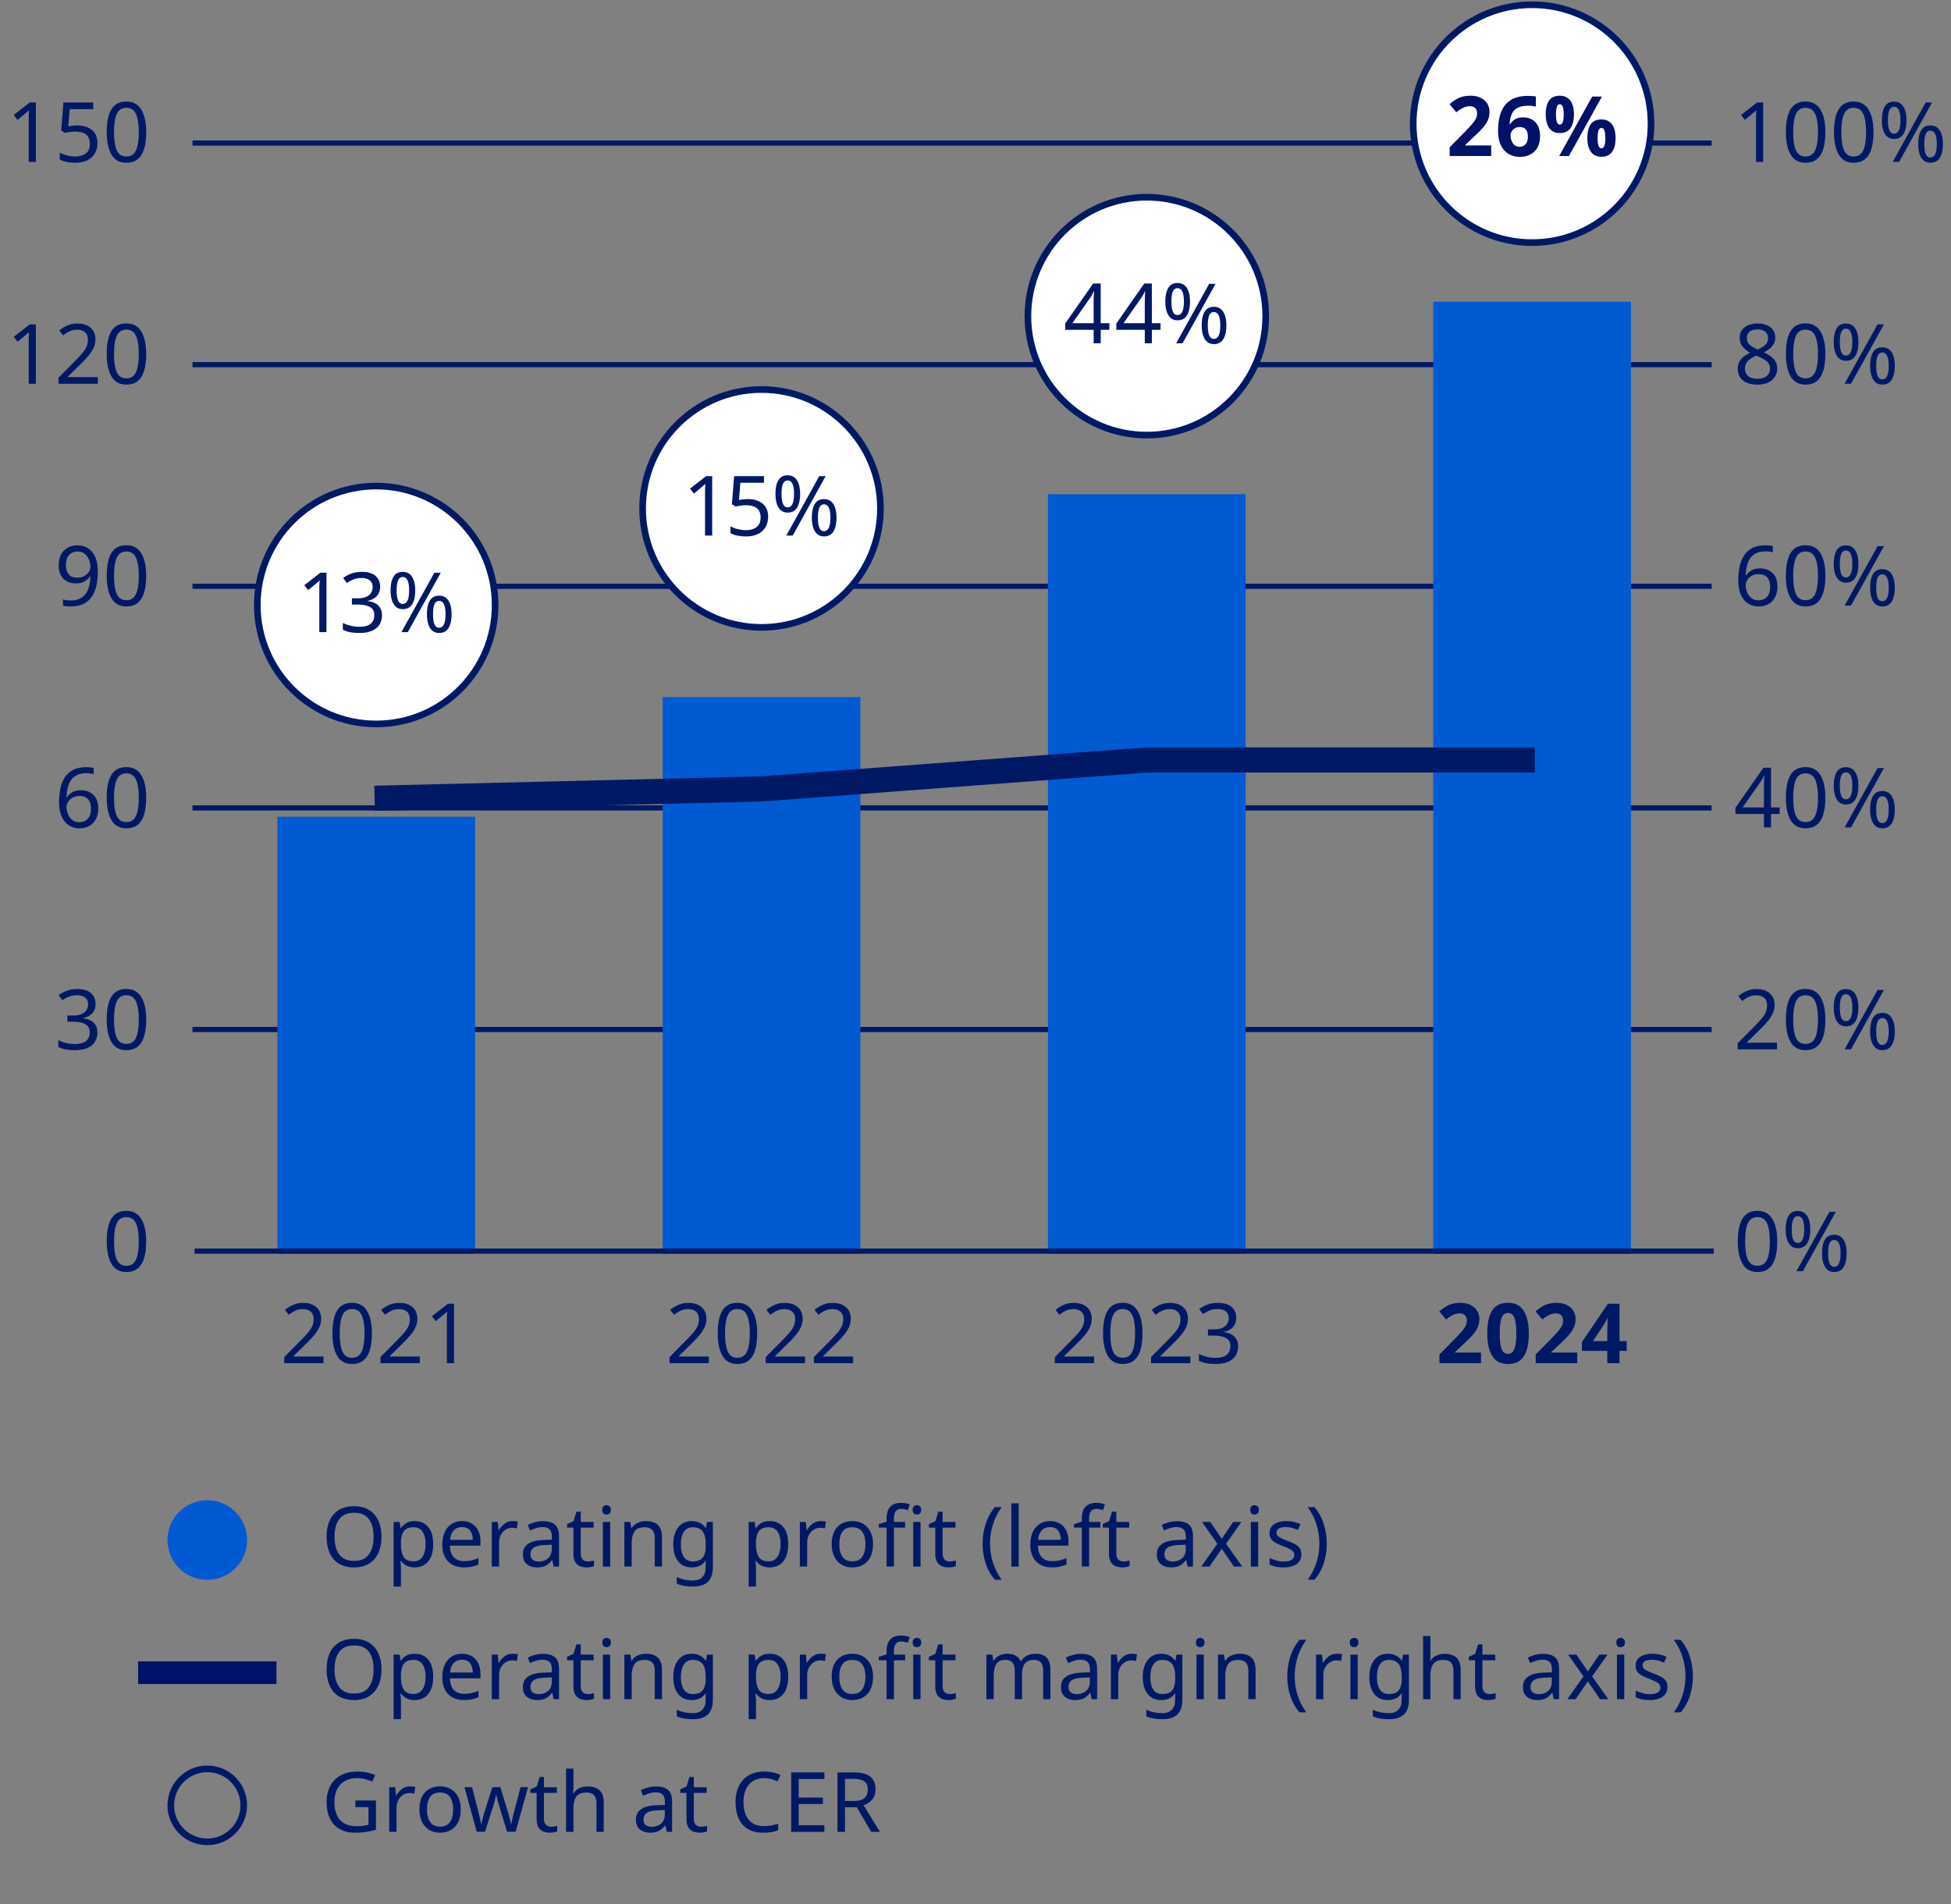<svg xmlns="http://www.w3.org/2000/svg" width="375" height="366" viewBox="0 0 375 366"><rect x="0" y="0" width="375" height="366" fill="#808080" stroke="none"/><path d="M39.84 303.687c4.225 0 7.65-3.427 7.65-7.65s-3.425-7.65-7.65-7.65-7.65 3.422-7.65 7.65 3.425 7.65 7.65 7.65" fill="#005ad2"/><circle cx="39.84" cy="347.037" r="7.013" fill="none" stroke="#001965" stroke-width="1.275"/><path fill="none" stroke="#001965" d="M37 155.3h292M37 197.9h292M37 27.5h292M37 70.1h292M37 112.7h292"/><path fill="#005ad2" d="M127.371 134h38v107h-38zM201.429 95h38v146h-38zM275.487 58h38v183h-38zM53.313 157h38v84h-38z"/><path d="M72.313 139.159c12.622 0 22.856-10.241 22.856-22.851S84.936 93.437 72.313 93.437s-22.856 10.241-22.856 22.871 10.233 22.851 22.856 22.851" fill="#fff"/><path d="M72.313 139.159c12.622 0 22.856-10.241 22.856-22.851S84.936 93.437 72.313 93.437s-22.856 10.241-22.856 22.871 10.233 22.851 22.856 22.851z" fill="none" stroke="#001965" stroke-width="1.275"/><path d="M146.371 120.6c12.622 0 22.856-10.241 22.856-22.851s-10.233-22.871-22.856-22.871-22.856 10.241-22.856 22.871 10.233 22.851 22.856 22.851" fill="#fff"/><path d="M146.371 120.6c12.622 0 22.856-10.241 22.856-22.851s-10.233-22.871-22.856-22.871-22.856 10.241-22.856 22.871 10.233 22.851 22.856 22.851z" fill="none" stroke="#001965" stroke-width="1.275"/><path d="M220.429 83.636c12.622 0 22.856-10.241 22.856-22.851s-10.233-22.871-22.856-22.871-22.856 10.241-22.856 22.871 10.233 22.851 22.856 22.851" fill="#fff"/><path d="M220.429 83.636c12.622 0 22.856-10.241 22.856-22.851s-10.233-22.871-22.856-22.871-22.856 10.241-22.856 22.871 10.233 22.851 22.856 22.851z" fill="none" stroke="#001965" stroke-width="1.275"/><path d="M294.487 46.636c12.622 0 22.856-10.241 22.856-22.851S307.109.915 294.487.915s-22.856 10.241-22.856 22.871 10.233 22.851 22.856 22.851" fill="#fff"/><path d="M294.487 46.636c12.622 0 22.856-10.241 22.856-22.851S307.109.915 294.487.915s-22.856 10.241-22.856 22.871 10.233 22.851 22.856 22.851z" fill="none" stroke="#001965" stroke-width="1.275"/><path fill="none" stroke="#001965" stroke-width="4.83" d="M72 153.445l74.013-1.776 74.494-5.582H295"/><path fill="none" stroke="#001965" d="M37.4 240.5h292"/><g><g fill="#001965"><path d="M73.322 295.408c0 1.184-.199 2.215-.6 3.096-.4.88-.992 1.565-1.776 2.056-.783.491-1.746.736-2.888.736-1.184 0-2.168-.245-2.952-.736-.784-.49-1.368-1.179-1.752-2.063-.384-.886-.576-1.92-.576-3.104 0-1.163.192-2.185.576-3.063a4.475 4.475 0 011.752-2.057c.784-.49 1.773-.736 2.969-.736 1.141 0 2.101.243 2.88.729.778.485 1.367 1.168 1.768 2.048s.6 1.912.6 3.097zm-9.023 0c0 1.439.304 2.573.912 3.399.607.827 1.557 1.24 2.848 1.24s2.237-.413 2.84-1.24c.603-.826.904-1.96.904-3.399s-.299-2.568-.896-3.385c-.597-.816-1.541-1.224-2.831-1.224-1.302 0-2.257.407-2.864 1.224-.608.816-.912 1.944-.912 3.385zM79.738 292.4c1.056 0 1.906.367 2.552 1.104s.968 1.846.968 3.328c0 1.461-.322 2.57-.968 3.328s-1.502 1.136-2.568 1.136c-.661 0-1.208-.123-1.64-.368a3.123 3.123 0 01-1.017-.88h-.096c.011.181.029.411.056.688.027.277.04.517.04.719v3.521h-1.407V292.56h1.151l.192 1.168h.063c.257-.373.593-.688 1.009-.944s.97-.383 1.664-.383zm-.257 1.184c-.874 0-1.493.245-1.855.736-.363.49-.55 1.236-.561 2.239v.272c0 1.056.174 1.869.521 2.439s.989.856 1.928.856c.512 0 .938-.142 1.28-.425.341-.281.595-.674.76-1.176.165-.501.248-1.072.248-1.711 0-.982-.189-1.766-.568-2.353-.378-.587-.962-.88-1.752-.88zM88.81 292.4c.726 0 1.354.159 1.888.479.533.319.941.771 1.225 1.353.282.581.424 1.261.424 2.039v.848h-5.872c.021.971.27 1.71.744 2.217.475.506 1.139.76 1.992.76.544 0 1.026-.051 1.447-.152a8.35 8.35 0 001.305-.439v1.232c-.438.191-.87.333-1.296.424a7.46 7.46 0 01-1.521.136c-.821 0-1.541-.165-2.16-.496a3.467 3.467 0 01-1.447-1.472c-.347-.65-.521-1.457-.521-2.416 0-.939.157-1.744.472-2.416s.758-1.189 1.328-1.553c.571-.362 1.234-.543 1.992-.543zm-.016 1.152c-.672 0-1.203.216-1.592.647-.39.433-.622 1.033-.696 1.801h4.368c-.011-.726-.182-1.314-.513-1.768-.33-.454-.854-.681-1.567-.681zM98.522 292.4c.159 0 .33.008.512.023s.347.04.496.072l-.176 1.295a4.865 4.865 0 00-.929-.111c-.438 0-.848.12-1.231.359-.384.24-.691.576-.92 1.009-.229.433-.345.937-.345 1.512v4.576h-1.407v-8.576h1.151l.16 1.568h.064c.267-.47.621-.874 1.063-1.216s.963-.512 1.561-.512zM104.378 292.416c1.045 0 1.818.229 2.319.688.502.459.752 1.189.752 2.192v5.84h-1.023l-.272-1.216h-.063c-.374.469-.769.816-1.185 1.04s-.981.336-1.695.336c-.779 0-1.425-.206-1.937-.616s-.768-1.053-.768-1.928c0-.854.336-1.512 1.008-1.977.672-.464 1.706-.717 3.104-.76l1.456-.048v-.513c0-.714-.154-1.21-.464-1.487s-.747-.416-1.312-.416c-.448 0-.875.067-1.28.2s-.784.285-1.136.455l-.433-1.055c.374-.203.816-.377 1.328-.521s1.046-.216 1.601-.216zm1.68 4.527l-1.264.049c-1.067.043-1.806.213-2.217.512-.41.299-.615.72-.615 1.264 0 .48.146.832.439 1.057.293.224.669.336 1.128.336.715 0 1.314-.2 1.8-.601.485-.399.729-1.016.729-1.848v-.769zM112.97 300.144c.214 0 .433-.016.656-.048.224-.031.405-.074.544-.128v1.071c-.149.075-.362.137-.64.185s-.544.072-.8.072c-.448 0-.862-.077-1.24-.231a1.918 1.918 0 01-.92-.809c-.235-.385-.353-.923-.353-1.616v-4.991h-1.216v-.673l1.232-.56.56-1.824h.832v1.968h2.48v1.089h-2.48v4.959c0 .523.125.91.376 1.16.251.251.573.376.968.376zM116.602 289.344c.213 0 .402.072.568.216.165.144.248.371.248.681s-.083.535-.248.68a.837.837 0 01-.568.216c-.234 0-.432-.071-.592-.216s-.24-.371-.24-.68.08-.537.24-.681.357-.216.592-.216zm.687 3.216v8.576h-1.407v-8.576h1.407zM124.138 292.4c1.023 0 1.797.25 2.319.752.522.501.784 1.301.784 2.399v5.584h-1.392v-5.487c0-1.377-.641-2.064-1.92-2.064-.95 0-1.605.267-1.969.8-.362.534-.544 1.302-.544 2.304v4.448h-1.407v-8.576h1.136l.208 1.168h.08a2.538 2.538 0 011.151-1 3.786 3.786 0 011.553-.327zM132.938 292.4c.564 0 1.074.105 1.527.319s.84.538 1.16.976h.08l.192-1.136h1.12v8.72c0 1.227-.312 2.15-.937 2.769s-1.592.928-2.904.928c-1.259 0-2.288-.181-3.088-.544v-1.296c.843.448 1.898.672 3.168.672.736 0 1.314-.216 1.736-.647.421-.433.632-1.021.632-1.769v-.336c0-.128.005-.312.016-.552s.021-.408.032-.504h-.063c-.576.863-1.462 1.296-2.656 1.296-1.109 0-1.976-.39-2.6-1.168s-.937-1.866-.937-3.265c0-1.365.312-2.45.937-3.256.624-.805 1.484-1.207 2.584-1.207zm.191 1.184c-.715 0-1.27.285-1.664.855s-.592 1.385-.592 2.44.192 1.864.576 2.424.954.84 1.712.84c.864 0 1.493-.231 1.888-.696.395-.463.592-1.213.592-2.248v-.336c0-1.162-.202-2-.607-2.512s-1.04-.768-1.904-.768zM147.978 292.4c1.056 0 1.906.367 2.552 1.104s.968 1.846.968 3.328c0 1.461-.322 2.57-.968 3.328s-1.502 1.136-2.568 1.136c-.661 0-1.208-.123-1.64-.368a3.123 3.123 0 01-1.017-.88h-.096c.011.181.029.411.056.688.027.277.04.517.04.719v3.521h-1.407V292.56h1.151l.192 1.168h.063c.257-.373.593-.688 1.009-.944s.97-.383 1.664-.383zm-.257 1.184c-.874 0-1.493.245-1.855.736-.363.49-.55 1.236-.561 2.239v.272c0 1.056.174 1.869.521 2.439s.989.856 1.928.856c.512 0 .938-.142 1.28-.425.341-.281.595-.674.76-1.176.165-.501.248-1.072.248-1.711 0-.982-.189-1.766-.568-2.353-.378-.587-.962-.88-1.752-.88zM157.737 292.4c.159 0 .33.008.512.023s.347.04.496.072l-.176 1.295a4.865 4.865 0 00-.929-.111c-.438 0-.848.12-1.231.359-.384.24-.691.576-.92 1.009-.229.433-.345.937-.345 1.512v4.576h-1.407v-8.576h1.151l.16 1.568h.064c.267-.47.621-.874 1.063-1.216s.963-.512 1.561-.512zM167.801 296.832c0 1.418-.36 2.518-1.08 3.296-.721.778-1.693 1.168-2.92 1.168-.758 0-1.433-.173-2.024-.521-.592-.346-1.059-.854-1.4-1.52-.341-.666-.512-1.475-.512-2.424 0-1.419.354-2.512 1.064-3.28.709-.769 1.683-1.151 2.92-1.151.768 0 1.45.173 2.048.52.597.347 1.063.848 1.399 1.504.337.656.505 1.459.505 2.408zm-6.481 0c0 1.014.2 1.816.6 2.408.4.592 1.038.888 1.912.888.864 0 1.499-.296 1.904-.888s.608-1.395.608-2.408-.203-1.809-.608-2.385-1.046-.863-1.92-.863-1.51.287-1.904.863-.592 1.371-.592 2.385zM173.977 293.648h-2.159v7.487h-1.408v-7.487h-1.504v-.656l1.504-.48v-.496c0-1.109.242-1.906.728-2.393.485-.484 1.171-.728 2.057-.728.33 0 .64.03.928.089s.533.125.736.199l-.368 1.104a9.763 9.763 0 00-.592-.159 2.935 2.935 0 00-.688-.08c-.47 0-.818.157-1.048.472s-.344.809-.344 1.48v.56h2.159v1.089zM176.249 289.344c.213 0 .402.072.568.216.165.144.248.371.248.681s-.083.535-.248.68a.837.837 0 01-.568.216c-.234 0-.432-.071-.592-.216s-.24-.371-.24-.68.08-.537.24-.681.357-.216.592-.216zm.688 3.216v8.576h-1.407v-8.576h1.407zM182.521 300.144c.214 0 .433-.016.656-.048.224-.031.405-.074.544-.128v1.071c-.149.075-.362.137-.64.185s-.544.072-.8.072c-.448 0-.862-.077-1.24-.231a1.918 1.918 0 01-.92-.809c-.235-.385-.353-.923-.353-1.616v-4.991h-1.216v-.673l1.232-.56.56-1.824h.832v1.968h2.48v1.089h-2.48v4.959c0 .523.125.91.376 1.16.251.251.573.376.968.376zM188.872 296.752c0-1.301.189-2.558.568-3.768a9.468 9.468 0 011.784-3.272h1.328c-.747 1.003-1.31 2.106-1.688 3.312s-.567 2.443-.567 3.713c0 1.236.188 2.45.567 3.64a11.38 11.38 0 001.672 3.288h-1.312a9.025 9.025 0 01-1.784-3.192 12.17 12.17 0 01-.568-3.72zM195.8 301.136h-1.407v-12.16h1.407v12.16zM201.832 292.4c.726 0 1.354.159 1.888.479.533.319.941.771 1.225 1.353.282.581.424 1.261.424 2.039v.848h-5.872c.021.971.27 1.71.744 2.217.475.506 1.139.76 1.992.76.544 0 1.026-.051 1.447-.152a8.35 8.35 0 001.305-.439v1.232c-.438.191-.87.333-1.296.424a7.46 7.46 0 01-1.521.136c-.821 0-1.541-.165-2.16-.496a3.467 3.467 0 01-1.447-1.472c-.347-.65-.521-1.457-.521-2.416 0-.939.157-1.744.472-2.416s.758-1.189 1.328-1.553c.571-.362 1.234-.543 1.992-.543zm-.016 1.152c-.672 0-1.203.216-1.592.647-.39.433-.622 1.033-.696 1.801h4.368c-.011-.726-.182-1.314-.513-1.768-.33-.454-.854-.681-1.567-.681zM211.495 293.648h-2.159v7.487h-1.408v-7.487h-1.504v-.656l1.504-.48v-.496c0-1.109.242-1.906.728-2.393.485-.484 1.171-.728 2.057-.728.33 0 .64.03.928.089s.533.125.736.199l-.368 1.104a9.763 9.763 0 00-.592-.159 2.935 2.935 0 00-.688-.08c-.47 0-.818.157-1.048.472s-.344.809-.344 1.48v.56h2.159v1.089zM215.911 300.144c.214 0 .433-.016.656-.048.224-.031.405-.074.544-.128v1.071c-.149.075-.362.137-.64.185s-.544.072-.8.072c-.448 0-.862-.077-1.24-.231a1.918 1.918 0 01-.92-.809c-.235-.385-.353-.923-.353-1.616v-4.991h-1.216v-.673l1.232-.56.56-1.824h.832v1.968h2.48v1.089h-2.48v4.959c0 .523.125.91.376 1.16.251.251.573.376.968.376zM226.232 292.416c1.045 0 1.818.229 2.319.688.502.459.752 1.189.752 2.192v5.84h-1.023l-.272-1.216h-.063c-.374.469-.769.816-1.185 1.04s-.981.336-1.695.336c-.779 0-1.425-.206-1.937-.616s-.768-1.053-.768-1.928c0-.854.336-1.512 1.008-1.977.672-.464 1.706-.717 3.104-.76l1.456-.048v-.513c0-.714-.154-1.21-.464-1.487s-.747-.416-1.312-.416c-.448 0-.875.067-1.28.2s-.784.285-1.136.455l-.433-1.055c.374-.203.816-.377 1.328-.521s1.046-.216 1.601-.216zm1.68 4.527l-1.264.049c-1.067.043-1.806.213-2.217.512-.41.299-.615.72-.615 1.264 0 .48.146.832.439 1.057.293.224.669.336 1.128.336.715 0 1.314-.2 1.8-.601.485-.399.729-1.016.729-1.848v-.769zM233.991 296.752l-2.96-4.192h1.601l2.208 3.231 2.191-3.231h1.584l-2.96 4.192 3.12 4.384h-1.6l-2.336-3.424-2.368 3.424h-1.584l3.104-4.384zM241.144 289.344c.213 0 .402.072.568.216.165.144.248.371.248.681s-.083.535-.248.68a.837.837 0 01-.568.216c-.234 0-.432-.071-.592-.216s-.24-.371-.24-.68.08-.537.24-.681.357-.216.592-.216zm.687 3.216v8.576h-1.407v-8.576h1.407zM250.136 298.768c0 .832-.31 1.461-.929 1.889-.618.426-1.45.64-2.496.64a7.214 7.214 0 01-1.544-.144 4.798 4.798 0 01-1.144-.4v-1.28a7.65 7.65 0 001.24.472c.485.145.979.217 1.479.217.715 0 1.232-.115 1.552-.344.32-.23.48-.537.48-.921a.992.992 0 00-.176-.575c-.118-.171-.328-.342-.632-.513-.305-.171-.739-.362-1.305-.575-.555-.214-1.029-.428-1.424-.641s-.698-.469-.912-.768c-.213-.299-.319-.684-.319-1.152 0-.726.296-1.285.888-1.68s1.368-.592 2.328-.592c.522 0 1.011.053 1.464.159s.877.245 1.271.416l-.479 1.12a9.588 9.588 0 00-1.136-.384 4.683 4.683 0 00-1.217-.16c-.575 0-1.016.093-1.319.28-.305.187-.456.439-.456.76 0 .246.069.447.208.607s.37.32.696.48c.325.16.76.342 1.304.544s1.008.411 1.392.624.678.473.88.775c.203.305.305.686.305 1.145zM255.016 296.752c0 1.291-.189 2.531-.568 3.72a9.04 9.04 0 01-1.784 3.192h-1.312a11.356 11.356 0 001.672-3.288c.379-1.189.568-2.403.568-3.64 0-1.27-.189-2.508-.568-3.713s-.941-2.309-1.688-3.312h1.327a9.47 9.47 0 011.784 3.272c.379 1.21.568 2.467.568 3.768z"/></g><g fill="#001965"><path d="M73.322 320.906c0 1.184-.199 2.215-.6 3.096-.4.88-.992 1.565-1.776 2.056-.783.491-1.746.736-2.888.736-1.184 0-2.168-.245-2.952-.736-.784-.49-1.368-1.179-1.752-2.063-.384-.886-.576-1.92-.576-3.104 0-1.163.192-2.185.576-3.063a4.475 4.475 0 011.752-2.057c.784-.49 1.773-.736 2.969-.736 1.141 0 2.101.243 2.88.729.778.485 1.367 1.168 1.768 2.048s.6 1.912.6 3.097zm-9.023 0c0 1.439.304 2.573.912 3.399.607.827 1.557 1.24 2.848 1.24s2.237-.413 2.84-1.24c.603-.826.904-1.96.904-3.399s-.299-2.568-.896-3.385c-.597-.816-1.541-1.224-2.831-1.224-1.302 0-2.257.407-2.864 1.224-.608.816-.912 1.944-.912 3.385zM79.738 317.898c1.056 0 1.906.367 2.552 1.104s.968 1.846.968 3.328c0 1.461-.322 2.57-.968 3.328s-1.502 1.136-2.568 1.136c-.661 0-1.208-.123-1.64-.368a3.123 3.123 0 01-1.017-.88h-.096c.011.181.029.411.056.688.027.277.04.517.04.719v3.521h-1.407v-12.416h1.151l.192 1.168h.063c.257-.373.593-.688 1.009-.944s.97-.383 1.664-.383zm-.257 1.184c-.874 0-1.493.245-1.855.736-.363.49-.55 1.236-.561 2.239v.272c0 1.056.174 1.869.521 2.439s.989.856 1.928.856c.512 0 .938-.142 1.28-.425.341-.281.595-.674.76-1.176.165-.501.248-1.072.248-1.711 0-.982-.189-1.766-.568-2.353-.378-.587-.962-.88-1.752-.88zM88.81 317.898c.726 0 1.354.159 1.888.479.533.319.941.771 1.225 1.353.282.581.424 1.261.424 2.039v.848h-5.872c.021.971.27 1.71.744 2.217.475.506 1.139.76 1.992.76.544 0 1.026-.051 1.447-.152a8.35 8.35 0 001.305-.439v1.232c-.438.191-.87.333-1.296.424a7.46 7.46 0 01-1.521.136c-.821 0-1.541-.165-2.16-.496a3.467 3.467 0 01-1.447-1.472c-.347-.65-.521-1.457-.521-2.416 0-.939.157-1.744.472-2.416s.758-1.189 1.328-1.553c.571-.362 1.234-.543 1.992-.543zm-.016 1.152c-.672 0-1.203.216-1.592.647-.39.433-.622 1.033-.696 1.801h4.368c-.011-.726-.182-1.314-.513-1.768-.33-.454-.854-.681-1.567-.681zM98.522 317.898c.159 0 .33.008.512.023s.347.04.496.072l-.176 1.295a4.865 4.865 0 00-.929-.111c-.438 0-.848.12-1.231.359-.384.24-.691.576-.92 1.009-.229.433-.345.937-.345 1.512v4.576h-1.407v-8.576h1.151l.16 1.568h.064c.267-.47.621-.874 1.063-1.216s.963-.512 1.561-.512zM104.378 317.914c1.045 0 1.818.229 2.319.688.502.459.752 1.189.752 2.192v5.84h-1.023l-.272-1.216h-.063c-.374.469-.769.816-1.185 1.04s-.981.336-1.695.336c-.779 0-1.425-.206-1.937-.616s-.768-1.053-.768-1.928c0-.854.336-1.512 1.008-1.977.672-.464 1.706-.717 3.104-.76l1.456-.048v-.513c0-.714-.154-1.21-.464-1.487s-.747-.416-1.312-.416c-.448 0-.875.067-1.28.2s-.784.285-1.136.455l-.433-1.055c.374-.203.816-.377 1.328-.521s1.046-.216 1.601-.216zm1.68 4.527l-1.264.049c-1.067.043-1.806.213-2.217.512-.41.299-.615.72-.615 1.264 0 .48.146.832.439 1.057.293.224.669.336 1.128.336.715 0 1.314-.2 1.8-.601.485-.399.729-1.016.729-1.848v-.769zM112.97 325.642c.214 0 .433-.016.656-.048.224-.031.405-.074.544-.128v1.071c-.149.075-.362.137-.64.185s-.544.072-.8.072c-.448 0-.862-.077-1.24-.231a1.918 1.918 0 01-.92-.809c-.235-.385-.353-.923-.353-1.616v-4.991h-1.216v-.673l1.232-.56.56-1.824h.832v1.968h2.48v1.089h-2.48v4.959c0 .523.125.91.376 1.16.251.251.573.376.968.376zM116.602 314.842c.213 0 .402.072.568.216.165.144.248.371.248.681s-.083.535-.248.68a.837.837 0 01-.568.216c-.234 0-.432-.071-.592-.216s-.24-.371-.24-.68.08-.537.24-.681.357-.216.592-.216zm.687 3.216v8.576h-1.407v-8.576h1.407zM124.138 317.898c1.023 0 1.797.25 2.319.752.522.501.784 1.301.784 2.399v5.584h-1.392v-5.487c0-1.377-.641-2.064-1.92-2.064-.95 0-1.605.267-1.969.8-.362.534-.544 1.302-.544 2.304v4.448h-1.407v-8.576h1.136l.208 1.168h.08a2.538 2.538 0 011.151-1 3.786 3.786 0 011.553-.327zM132.938 317.898c.564 0 1.074.105 1.527.319s.84.538 1.16.976h.08l.192-1.136h1.12v8.72c0 1.227-.312 2.15-.937 2.769s-1.592.928-2.904.928c-1.259 0-2.288-.181-3.088-.544v-1.296c.843.448 1.898.672 3.168.672.736 0 1.314-.216 1.736-.647.421-.433.632-1.021.632-1.769v-.336c0-.128.005-.312.016-.552s.021-.408.032-.504h-.063c-.576.863-1.462 1.296-2.656 1.296-1.109 0-1.976-.39-2.6-1.168s-.937-1.866-.937-3.265c0-1.365.312-2.45.937-3.256.624-.805 1.484-1.207 2.584-1.207zm.191 1.184c-.715 0-1.27.285-1.664.855s-.592 1.385-.592 2.44.192 1.864.576 2.424.954.84 1.712.84c.864 0 1.493-.231 1.888-.696.395-.463.592-1.213.592-2.248v-.336c0-1.162-.202-2-.607-2.512s-1.04-.768-1.904-.768zM147.978 317.898c1.056 0 1.906.367 2.552 1.104s.968 1.846.968 3.328c0 1.461-.322 2.57-.968 3.328s-1.502 1.136-2.568 1.136c-.661 0-1.208-.123-1.64-.368a3.123 3.123 0 01-1.017-.88h-.096c.011.181.029.411.056.688.027.277.04.517.04.719v3.521h-1.407v-12.416h1.151l.192 1.168h.063c.257-.373.593-.688 1.009-.944s.97-.383 1.664-.383zm-.257 1.184c-.874 0-1.493.245-1.855.736-.363.49-.55 1.236-.561 2.239v.272c0 1.056.174 1.869.521 2.439s.989.856 1.928.856c.512 0 .938-.142 1.28-.425.341-.281.595-.674.76-1.176.165-.501.248-1.072.248-1.711 0-.982-.189-1.766-.568-2.353-.378-.587-.962-.88-1.752-.88zM157.737 317.898c.159 0 .33.008.512.023s.347.04.496.072l-.176 1.295a4.865 4.865 0 00-.929-.111c-.438 0-.848.12-1.231.359-.384.24-.691.576-.92 1.009-.229.433-.345.937-.345 1.512v4.576h-1.407v-8.576h1.151l.16 1.568h.064c.267-.47.621-.874 1.063-1.216s.963-.512 1.561-.512zM167.801 322.33c0 1.418-.36 2.518-1.08 3.296-.721.778-1.693 1.168-2.92 1.168-.758 0-1.433-.173-2.024-.521-.592-.346-1.059-.854-1.4-1.52-.341-.666-.512-1.475-.512-2.424 0-1.419.354-2.512 1.064-3.28.709-.769 1.683-1.151 2.92-1.151.768 0 1.45.173 2.048.52.597.347 1.063.848 1.399 1.504.337.656.505 1.459.505 2.408zm-6.481 0c0 1.014.2 1.816.6 2.408.4.592 1.038.888 1.912.888.864 0 1.499-.296 1.904-.888s.608-1.395.608-2.408-.203-1.809-.608-2.385-1.046-.863-1.92-.863-1.51.287-1.904.863-.592 1.371-.592 2.385zM173.977 319.146h-2.159v7.487h-1.408v-7.487h-1.504v-.656l1.504-.48v-.496c0-1.109.242-1.906.728-2.393.485-.484 1.171-.728 2.057-.728.33 0 .64.03.928.089s.533.125.736.199l-.368 1.104a9.763 9.763 0 00-.592-.159 2.935 2.935 0 00-.688-.08c-.47 0-.818.157-1.048.472s-.344.809-.344 1.48v.56h2.159v1.089zM176.249 314.842c.213 0 .402.072.568.216.165.144.248.371.248.681s-.083.535-.248.68a.837.837 0 01-.568.216c-.234 0-.432-.071-.592-.216s-.24-.371-.24-.68.08-.537.24-.681.357-.216.592-.216zm.688 3.216v8.576h-1.407v-8.576h1.407zM182.521 325.642c.214 0 .433-.016.656-.048.224-.031.405-.074.544-.128v1.071c-.149.075-.362.137-.64.185s-.544.072-.8.072c-.448 0-.862-.077-1.24-.231a1.918 1.918 0 01-.92-.809c-.235-.385-.353-.923-.353-1.616v-4.991h-1.216v-.673l1.232-.56.56-1.824h.832v1.968h2.48v1.089h-2.48v4.959c0 .523.125.91.376 1.16.251.251.573.376.968.376zM199 317.898c.971 0 1.696.25 2.177.752.479.501.72 1.301.72 2.399v5.584h-1.392v-5.521c0-1.354-.582-2.031-1.744-2.031-.832 0-1.427.24-1.784.72s-.536 1.179-.536 2.097v4.735h-1.392v-5.521c0-1.354-.587-2.031-1.761-2.031-.863 0-1.461.267-1.792.8-.33.534-.496 1.302-.496 2.304v4.448h-1.407v-8.576h1.136l.208 1.168h.08a2.502 2.502 0 011.08-1 3.296 3.296 0 011.447-.327c1.345 0 2.219.479 2.624 1.439h.08c.288-.49.678-.854 1.168-1.088a3.635 3.635 0 011.584-.352zM207.801 317.914c1.045 0 1.818.229 2.319.688.502.459.752 1.189.752 2.192v5.84h-1.023l-.272-1.216h-.063c-.374.469-.769.816-1.185 1.04s-.981.336-1.695.336c-.779 0-1.425-.206-1.937-.616s-.768-1.053-.768-1.928c0-.854.336-1.512 1.008-1.977.672-.464 1.706-.717 3.104-.76l1.456-.048v-.513c0-.714-.154-1.21-.464-1.487s-.747-.416-1.312-.416c-.448 0-.875.067-1.28.2s-.784.285-1.136.455l-.433-1.055c.374-.203.816-.377 1.328-.521s1.046-.216 1.601-.216zm1.679 4.527l-1.264.049c-1.067.043-1.806.213-2.217.512-.41.299-.615.72-.615 1.264 0 .48.146.832.439 1.057.293.224.669.336 1.128.336.715 0 1.314-.2 1.8-.601.485-.399.729-1.016.729-1.848v-.769zM217.528 317.898c.159 0 .33.008.512.023s.347.04.496.072l-.176 1.295a4.865 4.865 0 00-.929-.111c-.438 0-.848.12-1.231.359-.384.24-.691.576-.92 1.009-.229.433-.345.937-.345 1.512v4.576h-1.407v-8.576h1.151l.16 1.568h.064c.267-.47.621-.874 1.063-1.216s.963-.512 1.561-.512zM223.177 317.898c.564 0 1.074.105 1.527.319s.84.538 1.16.976h.08l.192-1.136h1.12v8.72c0 1.227-.312 2.15-.937 2.769s-1.592.928-2.904.928c-1.259 0-2.288-.181-3.088-.544v-1.296c.843.448 1.898.672 3.168.672.736 0 1.314-.216 1.736-.647.421-.433.632-1.021.632-1.769v-.336c0-.128.005-.312.016-.552s.021-.408.032-.504h-.063c-.576.863-1.462 1.296-2.656 1.296-1.109 0-1.976-.39-2.6-1.168s-.937-1.866-.937-3.265c0-1.365.312-2.45.937-3.256.624-.805 1.484-1.207 2.584-1.207zm.191 1.184c-.715 0-1.27.285-1.664.855s-.592 1.385-.592 2.44.192 1.864.576 2.424.954.84 1.712.84c.864 0 1.493-.231 1.888-.696.395-.463.592-1.213.592-2.248v-.336c0-1.162-.202-2-.607-2.512s-1.04-.768-1.904-.768zM230.696 314.842c.213 0 .402.072.568.216.165.144.248.371.248.681s-.083.535-.248.68a.837.837 0 01-.568.216c-.234 0-.432-.071-.592-.216s-.24-.371-.24-.68.08-.537.24-.681.357-.216.592-.216zm.688 3.216v8.576h-1.407v-8.576h1.407zM238.232 317.898c1.023 0 1.797.25 2.319.752.522.501.784 1.301.784 2.399v5.584h-1.392v-5.487c0-1.377-.641-2.064-1.92-2.064-.95 0-1.605.267-1.969.8-.362.534-.544 1.302-.544 2.304v4.448h-1.407v-8.576h1.136l.208 1.168h.08a2.538 2.538 0 011.151-1 3.786 3.786 0 011.553-.327zM247.432 322.25c0-1.301.189-2.558.568-3.768a9.468 9.468 0 011.784-3.272h1.328c-.747 1.003-1.31 2.106-1.688 3.312s-.567 2.443-.567 3.713c0 1.236.188 2.45.567 3.64a11.38 11.38 0 001.672 3.288h-1.312a9.025 9.025 0 01-1.784-3.192 12.17 12.17 0 01-.568-3.72zM256.952 317.898c.159 0 .33.008.512.023s.347.04.496.072l-.176 1.295a4.865 4.865 0 00-.929-.111c-.438 0-.848.12-1.231.359-.384.24-.691.576-.92 1.009-.229.433-.345.937-.345 1.512v4.576h-1.407v-8.576h1.151l.16 1.568h.064c.267-.47.621-.874 1.063-1.216s.963-.512 1.561-.512zM260.279 314.842c.213 0 .402.072.568.216.165.144.248.371.248.681s-.083.535-.248.68a.837.837 0 01-.568.216c-.234 0-.432-.071-.592-.216s-.24-.371-.24-.68.08-.537.24-.681.357-.216.592-.216zm.688 3.216v8.576h-1.407v-8.576h1.407zM266.728 317.898c.564 0 1.074.105 1.527.319s.84.538 1.16.976h.08l.192-1.136h1.12v8.72c0 1.227-.312 2.15-.937 2.769s-1.592.928-2.904.928c-1.259 0-2.288-.181-3.088-.544v-1.296c.843.448 1.898.672 3.168.672.736 0 1.314-.216 1.736-.647.421-.433.632-1.021.632-1.769v-.336c0-.128.005-.312.016-.552s.021-.408.032-.504h-.063c-.576.863-1.462 1.296-2.656 1.296-1.109 0-1.976-.39-2.6-1.168s-.937-1.866-.937-3.265c0-1.365.312-2.45.937-3.256.624-.805 1.484-1.207 2.584-1.207zm.191 1.184c-.715 0-1.27.285-1.664.855s-.592 1.385-.592 2.44.192 1.864.576 2.424.954.84 1.712.84c.864 0 1.493-.231 1.888-.696.395-.463.592-1.213.592-2.248v-.336c0-1.162-.202-2-.607-2.512s-1.04-.768-1.904-.768zM274.935 314.474v3.568c0 .427-.026.827-.079 1.2h.096a2.629 2.629 0 011.128-.992 3.557 3.557 0 011.544-.336c1.034 0 1.816.248 2.344.744.528.496.792 1.293.792 2.392v5.584h-1.392v-5.487c0-1.377-.641-2.064-1.92-2.064-.96 0-1.619.27-1.977.808-.357.539-.536 1.31-.536 2.312v4.433h-1.407v-12.16h1.407zM286.278 325.642c.214 0 .433-.016.656-.048.224-.031.405-.074.544-.128v1.071c-.149.075-.362.137-.64.185s-.544.072-.8.072c-.448 0-.862-.077-1.24-.231a1.918 1.918 0 01-.92-.809c-.235-.385-.353-.923-.353-1.616v-4.991h-1.216v-.673l1.232-.56.56-1.824h.832v1.968h2.48v1.089h-2.48v4.959c0 .523.125.91.376 1.16.251.251.573.376.968.376zM296.6 317.914c1.045 0 1.818.229 2.319.688.502.459.752 1.189.752 2.192v5.84h-1.023l-.272-1.216h-.063c-.374.469-.769.816-1.185 1.04s-.981.336-1.695.336c-.779 0-1.425-.206-1.937-.616s-.768-1.053-.768-1.928c0-.854.336-1.512 1.008-1.977.672-.464 1.706-.717 3.104-.76l1.456-.048v-.513c0-.714-.154-1.21-.464-1.487s-.747-.416-1.312-.416c-.448 0-.875.067-1.28.2s-.784.285-1.136.455l-.433-1.055c.374-.203.816-.377 1.328-.521s1.046-.216 1.601-.216zm1.679 4.527l-1.264.049c-1.067.043-1.806.213-2.217.512-.41.299-.615.72-.615 1.264 0 .48.146.832.439 1.057.293.224.669.336 1.128.336.715 0 1.314-.2 1.8-.601.485-.399.729-1.016.729-1.848v-.769zM304.358 322.25l-2.96-4.192h1.601l2.208 3.231 2.191-3.231h1.584l-2.96 4.192 3.12 4.384h-1.6l-2.336-3.424-2.368 3.424h-1.584l3.104-4.384zM311.511 314.842c.213 0 .402.072.568.216.165.144.248.371.248.681s-.083.535-.248.68a.837.837 0 01-.568.216c-.234 0-.432-.071-.592-.216s-.24-.371-.24-.68.08-.537.24-.681.357-.216.592-.216zm.687 3.216v8.576h-1.407v-8.576h1.407zM320.503 324.266c0 .832-.31 1.461-.929 1.889-.618.426-1.45.64-2.496.64a7.214 7.214 0 01-1.544-.144 4.798 4.798 0 01-1.144-.4v-1.28a7.65 7.65 0 001.24.472c.485.145.979.217 1.479.217.715 0 1.232-.115 1.552-.344.32-.23.48-.537.48-.921a.992.992 0 00-.176-.575c-.118-.171-.328-.342-.632-.513-.305-.171-.739-.362-1.305-.575-.555-.214-1.029-.428-1.424-.641s-.698-.469-.912-.768c-.213-.299-.319-.684-.319-1.152 0-.726.296-1.285.888-1.68s1.368-.592 2.328-.592c.522 0 1.011.053 1.464.159s.877.245 1.271.416l-.479 1.12a9.588 9.588 0 00-1.136-.384 4.683 4.683 0 00-1.217-.16c-.575 0-1.016.093-1.319.28-.305.187-.456.439-.456.76 0 .246.069.447.208.607s.37.32.696.48c.325.16.76.342 1.304.544s1.008.411 1.392.624.678.473.88.775c.203.305.305.686.305 1.145zM325.383 322.25c0 1.291-.189 2.531-.568 3.72a9.04 9.04 0 01-1.784 3.192h-1.312a11.356 11.356 0 001.672-3.288c.379-1.189.568-2.403.568-3.64 0-1.27-.189-2.508-.568-3.713s-.941-2.309-1.688-3.312h1.327a9.47 9.47 0 011.784 3.272c.379 1.21.568 2.467.568 3.768z"/></g><g fill="#001965"><path d="M68.314 346.096h3.952v5.6c-.618.203-1.242.353-1.872.449-.629.096-1.344.144-2.144.144-1.185 0-2.182-.237-2.992-.712s-1.427-1.152-1.848-2.032c-.422-.88-.633-1.923-.633-3.128 0-1.184.232-2.217.696-3.096a4.905 4.905 0 012.024-2.049c.885-.484 1.952-.728 3.2-.728.64 0 1.245.059 1.815.176.57.118 1.102.282 1.592.496l-.544 1.248a10.283 10.283 0 00-1.368-.456 6.175 6.175 0 00-1.575-.199c-1.366 0-2.43.412-3.192 1.239s-1.144 1.95-1.144 3.368c0 .906.146 1.709.439 2.408a3.436 3.436 0 001.384 1.632c.63.39 1.456.584 2.48.584.501 0 .928-.026 1.28-.08.352-.054.672-.117.96-.192v-3.392h-2.513v-1.28zM78.811 343.393c.159 0 .33.008.512.023s.347.04.496.072l-.176 1.295a4.865 4.865 0 00-.929-.111c-.438 0-.848.12-1.231.359-.384.24-.691.576-.92 1.009-.229.433-.345.937-.345 1.512v4.576h-1.407v-8.576h1.151l.16 1.568h.064c.267-.47.621-.874 1.063-1.216s.963-.512 1.561-.512zM88.555 347.824c0 1.418-.36 2.518-1.08 3.296-.721.778-1.693 1.168-2.92 1.168-.758 0-1.433-.173-2.024-.521-.592-.346-1.059-.854-1.4-1.52-.341-.666-.512-1.475-.512-2.424 0-1.419.354-2.512 1.064-3.28.709-.769 1.683-1.151 2.92-1.151.768 0 1.45.173 2.048.52.597.347 1.063.848 1.399 1.504.337.656.505 1.459.505 2.408zm-6.481 0c0 1.014.2 1.816.6 2.408.4.592 1.038.888 1.912.888.864 0 1.499-.296 1.904-.888s.608-1.395.608-2.408-.203-1.809-.608-2.385-1.046-.863-1.92-.863-1.51.287-1.904.863-.592 1.371-.592 2.385zM97.466 352.111l-1.472-4.832c-.14-.437-.262-.863-.368-1.279a13.66 13.66 0 01-.225-.992h-.063c-.043.246-.112.576-.208.992-.097.416-.219.848-.368 1.296l-1.536 4.815h-1.6l-2.353-8.575h1.456l1.185 4.575c.117.459.229.924.336 1.393.106.47.181.859.224 1.168h.064c.031-.182.079-.405.144-.672s.133-.547.208-.84c.074-.293.149-.558.224-.792l1.521-4.832h1.536l1.472 4.832c.106.373.219.773.336 1.2.117.426.197.789.24 1.088h.063c.032-.267.104-.635.217-1.104.111-.47.231-.949.359-1.44l1.2-4.575h1.44l-2.385 8.575h-1.647zM105.897 351.136c.214 0 .433-.016.656-.048.224-.031.405-.074.544-.128v1.071c-.149.075-.362.137-.64.185s-.544.072-.8.072c-.448 0-.862-.077-1.24-.231a1.918 1.918 0 01-.92-.809c-.235-.385-.353-.923-.353-1.616v-4.991h-1.216v-.673l1.232-.56.56-1.824h.832v1.968h2.48v1.089h-2.48v4.959c0 .523.125.91.376 1.16.251.251.573.376.968.376zM110.218 339.968v3.568c0 .427-.026.827-.079 1.2h.096a2.629 2.629 0 011.128-.992 3.557 3.557 0 011.544-.336c1.034 0 1.816.248 2.344.744.528.496.792 1.293.792 2.392v5.584h-1.392v-5.487c0-1.377-.641-2.064-1.92-2.064-.96 0-1.619.27-1.977.808-.357.539-.536 1.31-.536 2.312v4.433h-1.407v-12.16h1.407zM126.106 343.408c1.045 0 1.818.229 2.319.688.502.459.752 1.189.752 2.192v5.84h-1.023l-.272-1.216h-.063c-.374.469-.769.816-1.185 1.04s-.981.336-1.695.336c-.779 0-1.425-.206-1.937-.616s-.768-1.053-.768-1.928c0-.854.336-1.512 1.008-1.977.672-.464 1.706-.717 3.104-.76l1.456-.048v-.513c0-.714-.154-1.21-.464-1.487s-.747-.416-1.312-.416c-.448 0-.875.067-1.28.2s-.784.285-1.136.455l-.433-1.055c.374-.203.816-.377 1.328-.521s1.046-.216 1.601-.216zm1.68 4.528l-1.264.049c-1.067.043-1.806.213-2.217.512-.41.299-.615.72-.615 1.264 0 .48.146.832.439 1.057.293.224.669.336 1.128.336.715 0 1.314-.2 1.8-.601.485-.399.729-1.016.729-1.848v-.769zM134.697 351.136c.214 0 .433-.016.656-.048.224-.031.405-.074.544-.128v1.071c-.149.075-.362.137-.64.185s-.544.072-.8.072c-.448 0-.862-.077-1.24-.231a1.918 1.918 0 01-.92-.809c-.235-.385-.353-.923-.353-1.616v-4.991h-1.216v-.673l1.232-.56.56-1.824h.832v1.968h2.48v1.089h-2.48v4.959c0 .523.125.91.376 1.16.251.251.573.376.968.376zM146.857 341.809c-1.227 0-2.192.41-2.896 1.231s-1.056 1.946-1.056 3.376c0 1.418.328 2.541.984 3.367.655.828 1.64 1.24 2.951 1.24.491 0 .96-.042 1.408-.127.448-.086.891-.192 1.328-.32v1.248c-.427.16-.867.277-1.32.352s-.994.112-1.624.112c-1.162 0-2.133-.24-2.912-.72-.778-.48-1.362-1.163-1.752-2.049-.389-.885-.584-1.925-.584-3.119 0-1.152.211-2.168.633-3.049a4.751 4.751 0 011.863-2.063c.821-.496 1.818-.744 2.992-.744 1.205 0 2.256.224 3.152.672l-.576 1.216a9.077 9.077 0 00-1.176-.432 4.973 4.973 0 00-1.416-.191zM158.457 352.128h-6.384v-11.424h6.384v1.264h-4.943v3.568h4.656v1.247h-4.656v4.08h4.943v1.265zM164.121 340.704c1.418 0 2.467.27 3.144.808.678.539 1.017 1.352 1.017 2.44 0 .608-.112 1.114-.336 1.521a2.9 2.9 0 01-.856.975 4.168 4.168 0 01-1.096.561l3.136 5.12h-1.68l-2.769-4.72h-2.271v4.72h-1.44v-11.424h3.152zm-.08 1.248h-1.632v4.239h1.712c.928 0 1.605-.184 2.032-.551.426-.369.64-.91.64-1.625 0-.746-.224-1.277-.672-1.592s-1.142-.472-2.08-.472z"/></g><g fill="#001965"><path d="M62.752 121.511h-1.376v-7.984c0-.458.005-.826.016-1.104s.027-.565.049-.864a6.31 6.31 0 01-.473.432c-.144.118-.317.267-.52.448l-1.216.992-.736-.944 3.088-2.399h1.168v11.424zM73.065 112.759c0 .768-.216 1.379-.647 1.832s-1.006.755-1.72.903v.064c.906.106 1.586.395 2.04.864.453.469.68 1.082.68 1.84 0 .672-.155 1.264-.464 1.775-.31.513-.787.912-1.433 1.2s-1.475.433-2.487.433a9.513 9.513 0 01-1.664-.137 5.369 5.369 0 01-1.473-.487v-1.312c.48.246.998.432 1.553.561a7.105 7.105 0 001.6.191c1.024 0 1.763-.2 2.216-.6.453-.4.681-.952.681-1.656 0-.715-.28-1.229-.841-1.544-.56-.314-1.347-.472-2.359-.472h-1.104v-1.2h1.12c.938 0 1.65-.197 2.136-.592s.729-.918.729-1.568c0-.555-.187-.984-.561-1.288-.373-.304-.88-.456-1.52-.456-.619 0-1.146.091-1.584.272s-.869.41-1.296.688l-.704-.96c.405-.32.909-.597 1.512-.832.603-.234 1.288-.352 2.057-.352 1.194 0 2.082.267 2.664.8.581.533.871 1.211.871 2.032zM77.409 109.927c.778 0 1.373.312 1.784.936.41.624.615 1.502.615 2.632s-.194 2.014-.584 2.648c-.389.635-.994.952-1.815.952-.758 0-1.336-.317-1.736-.952-.399-.635-.6-1.518-.6-2.648s.187-2.008.56-2.632.966-.936 1.776-.936zm0 .992c-.405 0-.701.216-.888.647-.188.432-.28 1.075-.28 1.928s.093 1.499.28 1.937c.187.438.482.656.888.656.821 0 1.231-.864 1.231-2.593 0-1.717-.41-2.575-1.231-2.575zm7.312-.832l-6.336 11.424h-1.231l6.336-11.424h1.231zm-.32 4.416c.778 0 1.373.312 1.784.936.41.624.615 1.502.615 2.632s-.194 2.014-.584 2.648-.994.952-1.815.952c-.758 0-1.336-.317-1.736-.952s-.6-1.518-.6-2.648.187-2.008.56-2.632.965-.936 1.776-.936zm0 1.008c-.406 0-.702.213-.889.64s-.279 1.066-.279 1.92c0 .864.093 1.512.279 1.944.187.432.482.647.889.647.821 0 1.231-.863 1.231-2.592 0-1.706-.41-2.56-1.231-2.56z"/></g><g fill="#001965"><path d="M136.889 102.951h-1.376v-7.984c0-.458.005-.826.016-1.104s.027-.565.049-.864a6.31 6.31 0 01-.473.432c-.144.118-.317.267-.52.448l-1.216.992-.736-.944 3.088-2.399h1.168v11.424zM143.799 95.943c1.162 0 2.093.293 2.792.88.698.587 1.048 1.413 1.048 2.479 0 1.185-.376 2.115-1.128 2.792-.752.678-1.8 1.017-3.145 1.017a8.216 8.216 0 01-1.664-.16 4.396 4.396 0 01-1.296-.464v-1.328c.385.234.851.419 1.4.552.549.134 1.074.2 1.576.2.842 0 1.522-.2 2.04-.601.517-.399.775-1.021.775-1.863 0-.747-.229-1.32-.688-1.721-.459-.399-1.185-.6-2.176-.6-.299 0-.641.026-1.024.08s-.693.106-.928.16l-.704-.448.432-5.392h5.729v1.279h-4.528l-.271 3.312c.181-.032.426-.069.735-.112.31-.042.65-.063 1.024-.063zM151.39 91.367c.778 0 1.373.312 1.784.936.41.624.615 1.502.615 2.632s-.194 2.014-.584 2.648c-.389.635-.994.952-1.815.952-.758 0-1.336-.317-1.736-.952-.399-.635-.6-1.518-.6-2.648s.187-2.008.56-2.632.966-.936 1.776-.936zm0 .992c-.405 0-.701.216-.888.647-.188.432-.28 1.075-.28 1.928s.093 1.499.28 1.937c.187.438.482.656.888.656.821 0 1.231-.864 1.231-2.593 0-1.717-.41-2.575-1.231-2.575zm7.311-.832l-6.336 11.424h-1.231l6.336-11.424h1.231zm-.319 4.416c.778 0 1.373.312 1.784.936.41.624.615 1.502.615 2.632s-.194 2.014-.584 2.648-.994.952-1.815.952c-.758 0-1.336-.317-1.736-.952s-.6-1.518-.6-2.648.187-2.008.56-2.632.965-.936 1.776-.936zm0 1.008c-.406 0-.702.213-.889.64s-.279 1.066-.279 1.92c0 .864.093 1.512.279 1.944.187.432.482.647.889.647.821 0 1.231-.863 1.231-2.592 0-1.706-.41-2.56-1.231-2.56z"/></g><g fill="#001965"><path d="M213.232 63.396h-1.664v2.592h-1.359v-2.592h-5.473v-1.2l5.376-7.695h1.456v7.632h1.664v1.264zm-3.023-1.264v-3.601a37.533 37.533 0 01.079-2.527h-.063a7.464 7.464 0 01-.32.655 5.352 5.352 0 01-.368.593l-3.424 4.88h4.097zM223.061 63.396h-1.664v2.592h-1.359v-2.592h-5.473v-1.2l5.376-7.695h1.456v7.632h1.664v1.264zm-3.024-1.264v-3.601a37.533 37.533 0 01.079-2.527h-.063a7.464 7.464 0 01-.32.655 5.352 5.352 0 01-.368.593l-3.424 4.88h4.097zM226.328 54.403c.778 0 1.373.312 1.784.937.41.624.615 1.501.615 2.632s-.194 2.014-.584 2.647c-.389.635-.994.952-1.815.952-.758 0-1.336-.317-1.736-.952-.399-.634-.6-1.517-.6-2.647s.187-2.008.56-2.632.966-.937 1.776-.937zm0 .993c-.405 0-.701.216-.888.648-.188.432-.28 1.074-.28 1.928s.093 1.499.28 1.936c.187.438.482.656.888.656.821 0 1.231-.864 1.231-2.592 0-1.718-.41-2.576-1.231-2.576zm7.312-.833l-6.336 11.424h-1.231l6.336-11.424h1.231zm-.32 4.416c.778 0 1.373.312 1.784.937.41.623.615 1.501.615 2.632s-.194 2.014-.584 2.647c-.39.635-.994.952-1.815.952-.758 0-1.336-.317-1.736-.952-.4-.634-.6-1.517-.6-2.647s.187-2.009.56-2.632c.373-.624.965-.937 1.776-.937zm0 1.008c-.406 0-.702.214-.889.641s-.279 1.066-.279 1.92c0 .863.093 1.512.279 1.943.187.433.482.648.889.648.821 0 1.231-.864 1.231-2.592 0-1.707-.41-2.561-1.231-2.561z"/></g><g fill="#001267"><path d="M286.621 29.987h-7.983v-1.68l2.863-2.896a48.82 48.82 0 001.393-1.495c.352-.4.607-.763.768-1.089.16-.325.24-.674.24-1.048 0-.458-.126-.8-.376-1.023-.251-.225-.59-.336-1.017-.336-.438 0-.863.102-1.279.304-.416.203-.854.49-1.312.864l-1.312-1.553c.319-.277.666-.541 1.04-.792.373-.25.802-.453 1.288-.607.485-.154 1.069-.232 1.752-.232.746 0 1.389.136 1.928.408.538.272.954.64 1.248 1.104.293.464.439.989.439 1.575 0 .63-.125 1.206-.376 1.729-.25.522-.613 1.04-1.088 1.552s-1.048 1.077-1.72 1.696l-1.472 1.376v.111h4.976v2.032zM287.944 25.14c0-.65.048-1.299.144-1.944a7.56 7.56 0 01.504-1.824 4.86 4.86 0 011.008-1.52c.433-.442.981-.789 1.648-1.04.666-.25 1.475-.376 2.424-.376.224 0 .485.008.784.024.299.016.549.045.752.088v1.936a9.427 9.427 0 00-.664-.112 5.566 5.566 0 00-.712-.048c-.949 0-1.683.149-2.2.448s-.883.718-1.096 1.256c-.214.539-.336 1.16-.368 1.864h.096c.214-.373.521-.688.92-.944.4-.256.92-.384 1.561-.384 1.002 0 1.797.314 2.384.944.587.629.88 1.52.88 2.672 0 1.237-.35 2.208-1.048 2.912-.699.704-1.646 1.056-2.84 1.056-.779 0-1.483-.179-2.112-.536s-1.131-.906-1.504-1.647-.56-1.683-.56-2.824zm4.128 3.072c.469 0 .853-.163 1.151-.488s.448-.829.448-1.512c0-.555-.128-.992-.384-1.312s-.646-.479-1.168-.479c-.363 0-.675.08-.937.239-.261.16-.467.36-.615.601-.15.24-.225.487-.225.744 0 .352.064.698.192 1.04.128.341.322.621.584.84.261.219.578.328.952.328zM299.792 18.403c.896 0 1.576.312 2.04.937.465.624.696 1.501.696 2.632s-.219 2.014-.656 2.647c-.438.635-1.131.952-2.08.952-.885 0-1.555-.317-2.008-.952-.453-.634-.68-1.517-.68-2.647s.213-2.008.64-2.632 1.109-.937 2.048-.937zm.017 1.632c-.491 0-.736.651-.736 1.952 0 1.312.245 1.968.736 1.968.501 0 .752-.655.752-1.968 0-1.301-.251-1.952-.752-1.952zm8.095-1.472l-6.336 11.424h-1.872l6.336-11.424h1.872zm-.112 4.401c.896 0 1.576.312 2.04.936.465.624.696 1.502.696 2.632s-.219 2.014-.656 2.648-1.131.952-2.08.952c-.885 0-1.555-.317-2.008-.952s-.68-1.518-.68-2.648.213-2.008.64-2.632 1.109-.936 2.048-.936zm.017 1.632c-.491 0-.736.65-.736 1.952 0 1.312.245 1.968.736 1.968.501 0 .752-.656.752-1.968 0-1.302-.251-1.952-.752-1.952z"/></g><g fill="#001965"><path d="M136.243 262.036h-7.552v-1.168l2.991-3.024a45.804 45.804 0 001.448-1.535c.4-.448.701-.886.904-1.312.202-.426.304-.901.304-1.424 0-.629-.187-1.106-.56-1.432-.374-.326-.859-.488-1.456-.488-.565 0-1.057.096-1.473.287a6.57 6.57 0 00-1.279.801l-.752-.944a6.66 6.66 0 011.544-.952c.581-.261 1.234-.392 1.96-.392 1.066 0 1.909.272 2.527.815.619.545.929 1.286.929 2.225 0 .598-.123 1.157-.368 1.68a7.013 7.013 0 01-1.024 1.553 22.919 22.919 0 01-1.536 1.615l-2.384 2.352v.064h5.776v1.28zM145.539 256.309c0 1.236-.128 2.293-.384 3.168s-.664 1.547-1.225 2.016c-.56.469-1.293.704-2.199.704-1.291 0-2.243-.521-2.856-1.56-.613-1.041-.92-2.482-.92-4.328 0-1.238.125-2.294.376-3.168.251-.875.653-1.545 1.208-2.008.555-.465 1.285-.697 2.192-.697 1.279 0 2.234.516 2.863 1.545.63 1.029.944 2.472.944 4.328zm-6.176 0c0 1.567.179 2.741.536 3.52.356.779.968 1.168 1.832 1.168.853 0 1.464-.387 1.832-1.16.367-.773.552-1.949.552-3.527 0-1.558-.185-2.726-.552-3.504-.368-.779-.979-1.168-1.832-1.168-.864 0-1.476.389-1.832 1.168-.357.778-.536 1.946-.536 3.504zM154.739 262.036h-7.552v-1.168l2.991-3.024a45.804 45.804 0 001.448-1.535c.4-.448.701-.886.904-1.312.202-.426.304-.901.304-1.424 0-.629-.187-1.106-.56-1.432-.374-.326-.859-.488-1.456-.488-.565 0-1.057.096-1.473.287a6.57 6.57 0 00-1.279.801l-.752-.944a6.66 6.66 0 011.544-.952c.581-.261 1.234-.392 1.96-.392 1.066 0 1.909.272 2.527.815.619.545.929 1.286.929 2.225 0 .598-.123 1.157-.368 1.68a7.013 7.013 0 01-1.024 1.553 22.919 22.919 0 01-1.536 1.615l-2.384 2.352v.064h5.776v1.28zM163.986 262.036h-7.552v-1.168l2.991-3.024a45.804 45.804 0 001.448-1.535c.4-.448.701-.886.904-1.312.202-.426.304-.901.304-1.424 0-.629-.187-1.106-.56-1.432-.374-.326-.859-.488-1.456-.488-.565 0-1.057.096-1.473.287a6.57 6.57 0 00-1.279.801l-.752-.944a6.66 6.66 0 011.544-.952c.581-.261 1.234-.392 1.96-.392 1.066 0 1.909.272 2.527.815.619.545.929 1.286.929 2.225 0 .598-.123 1.157-.368 1.68a7.013 7.013 0 01-1.024 1.553 22.919 22.919 0 01-1.536 1.615l-2.384 2.352v.064h5.776v1.28z"/></g><g fill="#001965"><path d="M62.186 262.036h-7.552v-1.168l2.991-3.024a45.804 45.804 0 001.448-1.535c.4-.448.701-.886.904-1.312.202-.426.304-.901.304-1.424 0-.629-.187-1.106-.56-1.432-.374-.326-.859-.488-1.456-.488-.565 0-1.057.096-1.473.287a6.57 6.57 0 00-1.279.801l-.752-.944a6.66 6.66 0 011.544-.952c.581-.261 1.234-.392 1.96-.392 1.066 0 1.909.272 2.527.815.619.545.929 1.286.929 2.225 0 .598-.123 1.157-.368 1.68a7.013 7.013 0 01-1.024 1.553 22.919 22.919 0 01-1.536 1.615l-2.384 2.352v.064h5.776v1.28zM71.481 256.309c0 1.236-.128 2.293-.384 3.168s-.664 1.547-1.225 2.016c-.56.469-1.293.704-2.199.704-1.291 0-2.243-.521-2.856-1.56-.613-1.041-.92-2.482-.92-4.328 0-1.238.125-2.294.376-3.168.251-.875.653-1.545 1.208-2.008.555-.465 1.285-.697 2.192-.697 1.279 0 2.234.516 2.863 1.545.63 1.029.944 2.472.944 4.328zm-6.175 0c0 1.567.179 2.741.536 3.52.356.779.968 1.168 1.832 1.168.853 0 1.464-.387 1.832-1.16.367-.773.552-1.949.552-3.527 0-1.558-.185-2.726-.552-3.504-.368-.779-.979-1.168-1.832-1.168-.864 0-1.476.389-1.832 1.168-.357.778-.536 1.946-.536 3.504zM80.682 262.036H73.13v-1.168l2.991-3.024a45.804 45.804 0 001.448-1.535c.4-.448.701-.886.904-1.312.202-.426.304-.901.304-1.424 0-.629-.187-1.106-.56-1.432-.374-.326-.859-.488-1.456-.488-.565 0-1.057.096-1.473.287a6.57 6.57 0 00-1.279.801l-.752-.944a6.66 6.66 0 011.544-.952c.581-.261 1.234-.392 1.96-.392 1.066 0 1.909.272 2.527.815.619.545.929 1.286.929 2.225 0 .598-.123 1.157-.368 1.68a7.013 7.013 0 01-1.024 1.553 22.919 22.919 0 01-1.536 1.615l-2.384 2.352v.064h5.776v1.28zM87.272 262.036h-1.376v-7.983c0-.459.005-.827.016-1.104s.027-.565.049-.864a6.31 6.31 0 01-.473.432c-.144.118-.317.268-.52.449l-1.216.991-.736-.944 3.088-2.399h1.168v11.424z"/></g><g fill="#001965"><path d="M210.302 262.036h-7.552v-1.168l2.991-3.024a45.804 45.804 0 001.448-1.535c.4-.448.701-.886.904-1.312.202-.426.304-.901.304-1.424 0-.629-.187-1.106-.56-1.432-.374-.326-.859-.488-1.456-.488-.565 0-1.057.096-1.473.287a6.57 6.57 0 00-1.279.801l-.752-.944a6.66 6.66 0 011.544-.952c.581-.261 1.234-.392 1.96-.392 1.066 0 1.909.272 2.527.815.619.545.929 1.286.929 2.225 0 .598-.123 1.157-.368 1.68a7.013 7.013 0 01-1.024 1.553 22.919 22.919 0 01-1.536 1.615l-2.384 2.352v.064h5.776v1.28zM219.598 256.309c0 1.236-.128 2.293-.384 3.168s-.664 1.547-1.225 2.016c-.56.469-1.293.704-2.199.704-1.291 0-2.243-.521-2.856-1.56-.613-1.041-.92-2.482-.92-4.328 0-1.238.125-2.294.376-3.168.251-.875.653-1.545 1.208-2.008.555-.465 1.285-.697 2.192-.697 1.279 0 2.234.516 2.863 1.545.63 1.029.944 2.472.944 4.328zm-6.176 0c0 1.567.179 2.741.536 3.52.356.779.968 1.168 1.832 1.168.853 0 1.464-.387 1.832-1.16.367-.773.552-1.949.552-3.527 0-1.558-.185-2.726-.552-3.504-.368-.779-.979-1.168-1.832-1.168-.864 0-1.476.389-1.832 1.168-.357.778-.536 1.946-.536 3.504zM228.798 262.036h-7.552v-1.168l2.991-3.024a45.804 45.804 0 001.448-1.535c.4-.448.701-.886.904-1.312.202-.426.304-.901.304-1.424 0-.629-.187-1.106-.56-1.432-.374-.326-.859-.488-1.456-.488-.565 0-1.057.096-1.473.287a6.57 6.57 0 00-1.279.801l-.752-.944a6.66 6.66 0 011.544-.952c.581-.261 1.234-.392 1.96-.392 1.066 0 1.909.272 2.527.815.619.545.929 1.286.929 2.225 0 .598-.123 1.157-.368 1.68a7.013 7.013 0 01-1.024 1.553 22.919 22.919 0 01-1.536 1.615l-2.384 2.352v.064h5.776v1.28zM237.612 253.284c0 .769-.216 1.379-.647 1.832-.432.454-1.006.755-1.72.903v.064c.906.107 1.586.395 2.04.864.453.47.68 1.083.68 1.84 0 .672-.155 1.265-.464 1.776-.31.512-.787.912-1.433 1.199-.646.289-1.475.433-2.487.433a9.614 9.614 0 01-1.664-.136 5.405 5.405 0 01-1.473-.488v-1.312c.48.246.998.432 1.553.561a7.105 7.105 0 001.6.191c1.024 0 1.763-.199 2.216-.6s.681-.952.681-1.656c0-.715-.28-1.229-.841-1.544-.56-.314-1.347-.472-2.359-.472h-1.104v-1.2h1.12c.938 0 1.65-.197 2.136-.592s.729-.917.729-1.567c0-.555-.187-.984-.561-1.289-.373-.304-.88-.455-1.52-.455-.619 0-1.146.09-1.584.271s-.869.41-1.296.688l-.704-.959c.405-.32.909-.598 1.512-.832s1.288-.353 2.057-.353c1.194 0 2.082.267 2.664.8.581.533.871 1.211.871 2.032z"/></g><g fill="#001965"><path d="M284.663 262.036h-7.983v-1.681l2.863-2.896a48.82 48.82 0 001.393-1.495c.352-.4.607-.764.768-1.089s.24-.675.24-1.048c0-.459-.126-.8-.376-1.023-.251-.225-.59-.336-1.017-.336-.438 0-.863.102-1.279.303a6.877 6.877 0 00-1.312.865l-1.312-1.553c.319-.277.666-.541 1.04-.792a5.027 5.027 0 011.288-.608c.485-.154 1.069-.231 1.752-.231.746 0 1.389.136 1.928.408.538.272.954.64 1.248 1.104.293.463.439.988.439 1.575 0 .63-.125 1.206-.376 1.728-.25.523-.613 1.041-1.088 1.553s-1.048 1.077-1.72 1.695l-1.472 1.377v.111h4.976v2.032zM293.848 256.324c0 1.227-.131 2.277-.393 3.152s-.686 1.547-1.271 2.016c-.587.469-1.366.704-2.336.704-1.376 0-2.385-.518-3.024-1.552-.64-1.035-.96-2.475-.96-4.32 0-1.227.128-2.28.384-3.16s.678-1.555 1.265-2.023c.586-.47 1.365-.705 2.336-.705 1.365 0 2.373.518 3.023 1.553s.977 2.48.977 4.336zm-5.584 0c0 1.301.111 2.279.336 2.936.224.656.64.984 1.248.984.597 0 1.013-.325 1.248-.977.234-.65.352-1.631.352-2.943 0-1.301-.117-2.283-.352-2.943-.235-.662-.651-.992-1.248-.992-.608 0-1.024.33-1.248.992-.225.66-.336 1.643-.336 2.943zM303.159 262.036h-7.983v-1.681l2.863-2.896a48.82 48.82 0 001.393-1.495c.352-.4.607-.764.768-1.089s.24-.675.24-1.048c0-.459-.126-.8-.376-1.023-.251-.225-.59-.336-1.017-.336-.438 0-.863.102-1.279.303a6.877 6.877 0 00-1.312.865l-1.312-1.553c.319-.277.666-.541 1.04-.792a5.027 5.027 0 011.288-.608c.485-.154 1.069-.231 1.752-.231.746 0 1.389.136 1.928.408.538.272.954.64 1.248 1.104.293.463.439.988.439 1.575 0 .63-.125 1.206-.376 1.728-.25.523-.613 1.041-1.088 1.553s-1.048 1.077-1.72 1.695l-1.472 1.377v.111h4.976v2.032zM312.662 259.668h-1.376v2.368h-2.352v-2.368h-4.88v-1.68l5.008-7.376h2.224v7.184h1.376v1.872zm-3.727-1.872v-1.936a45.943 45.943 0 01.056-1.88c.017-.305.029-.504.04-.6h-.063a8.828 8.828 0 01-.688 1.247l-2.096 3.168h2.752z"/></g><g fill="#001965"><path d="M6.897 31.122H5.521v-7.983c0-.459.005-.827.016-1.104s.027-.565.049-.864a6.31 6.31 0 01-.473.432c-.144.118-.317.268-.52.449l-1.216.991-.736-.944L5.729 19.7h1.168v11.424zM14.882 24.114c1.162 0 2.093.294 2.792.88.698.587 1.048 1.414 1.048 2.48 0 1.184-.376 2.114-1.128 2.791-.752.678-1.8 1.017-3.145 1.017a8.216 8.216 0 01-1.664-.16c-.512-.106-.943-.261-1.296-.464V29.33c.385.234.851.419 1.4.552.549.134 1.074.2 1.576.2.842 0 1.522-.2 2.04-.6.517-.4.775-1.021.775-1.864 0-.747-.229-1.32-.688-1.72-.459-.4-1.185-.601-2.176-.601-.299 0-.641.026-1.024.08s-.693.106-.928.16l-.704-.448.432-5.392h5.729v1.28h-4.528l-.271 3.312c.181-.032.426-.069.735-.112.31-.042.65-.063 1.024-.063zM28.098 25.395c0 1.236-.128 2.293-.384 3.168s-.664 1.547-1.225 2.016c-.56.469-1.293.704-2.199.704-1.291 0-2.243-.521-2.856-1.56-.613-1.041-.92-2.482-.92-4.328 0-1.238.125-2.294.376-3.168.251-.875.653-1.545 1.208-2.008.555-.465 1.285-.697 2.192-.697 1.279 0 2.234.516 2.863 1.545.63 1.029.944 2.472.944 4.328zm-6.176 0c0 1.567.179 2.741.536 3.52.356.779.968 1.168 1.832 1.168.853 0 1.464-.387 1.832-1.16.367-.773.552-1.949.552-3.527 0-1.558-.185-2.726-.552-3.504-.368-.779-.979-1.168-1.832-1.168-.864 0-1.476.389-1.832 1.168-.357.778-.536 1.946-.536 3.504z"/></g><g fill="#001965"><path d="M6.897 73.77H5.521v-7.984c0-.458.005-.826.016-1.104s.027-.565.049-.864a6.31 6.31 0 01-.473.432c-.144.118-.317.267-.52.448l-1.216.992-.736-.944 3.088-2.399h1.168v11.424zM18.802 73.77H11.25v-1.168l2.991-3.024a44.791 44.791 0 001.448-1.536c.4-.447.701-.885.904-1.312.202-.427.304-.901.304-1.424 0-.63-.187-1.106-.56-1.433-.374-.325-.859-.487-1.456-.487-.565 0-1.057.096-1.473.287a6.523 6.523 0 00-1.279.801l-.752-.944a6.66 6.66 0 011.544-.952c.581-.261 1.234-.392 1.96-.392 1.066 0 1.909.271 2.527.815.619.544.929 1.286.929 2.225 0 .598-.123 1.157-.368 1.68a7.008 7.008 0 01-1.024 1.552 22.92 22.92 0 01-1.536 1.616l-2.384 2.352v.064h5.776v1.28zM28.098 68.041c0 1.237-.128 2.294-.384 3.168-.256.875-.664 1.547-1.225 2.017-.56.469-1.293.704-2.199.704-1.291 0-2.243-.521-2.856-1.561s-.92-2.482-.92-4.328c0-1.237.125-2.293.376-3.168.251-.874.653-1.544 1.208-2.008s1.285-.696 2.192-.696c1.279 0 2.234.515 2.863 1.544.63 1.03.944 2.473.944 4.328zm-6.176 0c0 1.568.179 2.742.536 3.521.356.778.968 1.168 1.832 1.168.853 0 1.464-.387 1.832-1.16.367-.773.552-1.949.552-3.528 0-1.557-.185-2.725-.552-3.504-.368-.778-.979-1.168-1.832-1.168-.864 0-1.476.39-1.832 1.168-.357.779-.536 1.947-.536 3.504z"/></g><g fill="#001965"><path d="M18.801 109.873c0 .821-.072 1.629-.216 2.424a6.562 6.562 0 01-.784 2.16 4.159 4.159 0 01-1.601 1.544c-.688.384-1.57.576-2.647.576-.214 0-.464-.014-.752-.04a3.5 3.5 0 01-.688-.12v-1.2c.416.139.886.208 1.408.208.747 0 1.362-.122 1.848-.368a3.025 3.025 0 001.16-1c.288-.421.496-.912.624-1.472a9.432 9.432 0 00.225-1.769h-.097c-.245.363-.586.675-1.023.937s-1.003.392-1.696.392c-.981 0-1.773-.301-2.376-.903s-.904-1.454-.904-2.553c0-.8.149-1.487.448-2.063s.723-1.019 1.272-1.328c.549-.31 1.191-.464 1.928-.464.726 0 1.381.184 1.968.552s1.051.923 1.393 1.664c.341.741.512 1.683.512 2.824zm-3.872-3.856c-.661 0-1.203.219-1.624.656-.422.438-.632 1.104-.632 2 0 .736.179 1.314.536 1.736.356.421.909.632 1.655.632.513 0 .955-.104 1.328-.312s.664-.472.872-.792c.208-.319.312-.65.312-.992 0-.458-.091-.911-.272-1.359s-.453-.821-.815-1.12c-.363-.299-.816-.448-1.36-.448zM28.097 110.688c0 1.237-.128 2.294-.384 3.168-.256.875-.664 1.547-1.225 2.017-.56.469-1.293.704-2.199.704-1.291 0-2.243-.521-2.856-1.561s-.92-2.482-.92-4.328c0-1.237.125-2.293.376-3.168.251-.874.653-1.544 1.208-2.008s1.285-.696 2.192-.696c1.279 0 2.234.515 2.863 1.544.63 1.03.944 2.473.944 4.328zm-6.176 0c0 1.568.179 2.742.536 3.521.356.778.968 1.168 1.832 1.168.853 0 1.464-.387 1.832-1.16.367-.773.552-1.949.552-3.528 0-1.557-.185-2.725-.552-3.504-.368-.778-.979-1.168-1.832-1.168-.864 0-1.476.39-1.832 1.168-.357.779-.536 1.947-.536 3.504z"/></g><g fill="#001965"><path d="M11.36 154.184c0-.821.072-1.629.216-2.424.145-.795.405-1.515.784-2.16s.909-1.16 1.592-1.544 1.562-.576 2.641-.576c.224 0 .472.011.744.032.271.021.493.059.664.112v1.199a3.696 3.696 0 00-.656-.144 5.568 5.568 0 00-.72-.048c-.736 0-1.35.123-1.841.368-.49.245-.877.581-1.159 1.008-.283.427-.488.917-.616 1.472s-.208 1.147-.24 1.776h.096c.246-.373.587-.69 1.024-.952s.997-.392 1.68-.392c.992 0 1.792.301 2.4.903.607.604.912 1.459.912 2.568 0 1.194-.328 2.134-.984 2.816s-1.539 1.023-2.647 1.023a3.676 3.676 0 01-1.969-.544c-.586-.362-1.053-.917-1.399-1.664-.347-.746-.521-1.69-.521-2.832zm3.872 3.856c.672 0 1.216-.217 1.632-.648s.624-1.102.624-2.008c0-.726-.184-1.302-.552-1.729-.368-.426-.92-.64-1.656-.64-.501 0-.938.104-1.312.312-.374.208-.664.475-.872.8s-.312.653-.312.983c0 .459.091.915.272 1.368a2.7 2.7 0 00.816 1.12c.362.294.815.44 1.359.44zM28.097 153.336c0 1.237-.128 2.293-.384 3.168s-.664 1.547-1.225 2.016c-.56.47-1.293.704-2.199.704-1.291 0-2.243-.52-2.856-1.56s-.92-2.482-.92-4.328c0-1.237.125-2.294.376-3.168.251-.875.653-1.544 1.208-2.008.555-.465 1.285-.696 2.192-.696 1.279 0 2.234.515 2.863 1.544.63 1.029.944 2.472.944 4.328zm-6.176 0c0 1.567.179 2.741.536 3.52.356.779.968 1.168 1.832 1.168.853 0 1.464-.386 1.832-1.16.367-.772.552-1.949.552-3.527 0-1.558-.185-2.726-.552-3.504-.368-.779-.979-1.168-1.832-1.168-.864 0-1.476.389-1.832 1.168-.357.778-.536 1.946-.536 3.504z"/></g><g fill="#001965"><path d="M18.368 192.959c0 .769-.216 1.379-.647 1.832-.432.454-1.006.755-1.72.904v.063c.906.107 1.586.396 2.04.864.453.47.68 1.083.68 1.84 0 .672-.155 1.265-.464 1.776-.31.512-.787.912-1.433 1.2s-1.475.432-2.487.432a9.614 9.614 0 01-1.664-.136 5.405 5.405 0 01-1.473-.488v-1.312c.48.245.998.432 1.553.56a7.108 7.108 0 001.6.192c1.024 0 1.763-.2 2.216-.601.453-.399.681-.952.681-1.655 0-.715-.28-1.229-.841-1.545-.56-.314-1.347-.472-2.359-.472h-1.104v-1.2h1.12c.938 0 1.65-.197 2.136-.592s.729-.917.729-1.567c0-.555-.187-.984-.561-1.288-.373-.305-.88-.456-1.52-.456-.619 0-1.146.091-1.584.271a8.072 8.072 0 00-1.296.688l-.704-.96c.405-.32.909-.598 1.512-.832s1.288-.353 2.057-.353c1.194 0 2.082.267 2.664.8.581.534.871 1.211.871 2.032zM28.097 195.983c0 1.237-.128 2.293-.384 3.168s-.664 1.547-1.225 2.016c-.56.47-1.293.704-2.199.704-1.291 0-2.243-.52-2.856-1.56s-.92-2.482-.92-4.328c0-1.237.125-2.294.376-3.168.251-.875.653-1.544 1.208-2.008.555-.465 1.285-.696 2.192-.696 1.279 0 2.234.515 2.863 1.544.63 1.029.944 2.472.944 4.328zm-6.176 0c0 1.567.179 2.741.536 3.52.356.779.968 1.168 1.832 1.168.853 0 1.464-.386 1.832-1.16.367-.772.552-1.949.552-3.527 0-1.558-.185-2.726-.552-3.504-.368-.779-.979-1.168-1.832-1.168-.864 0-1.476.389-1.832 1.168-.357.778-.536 1.946-.536 3.504z"/></g><path d="M28.097 238.631c0 1.236-.128 2.293-.384 3.168s-.664 1.547-1.225 2.016c-.56.469-1.293.704-2.199.704-1.291 0-2.243-.521-2.856-1.56-.613-1.041-.92-2.482-.92-4.328 0-1.238.125-2.294.376-3.168.251-.875.653-1.545 1.208-2.008.555-.465 1.285-.697 2.192-.697 1.279 0 2.234.516 2.863 1.545.63 1.029.944 2.472.944 4.328zm-6.176 0c0 1.567.179 2.741.536 3.52.356.779.968 1.168 1.832 1.168.853 0 1.464-.387 1.832-1.16.367-.773.552-1.949.552-3.527 0-1.558-.185-2.726-.552-3.504-.368-.779-.979-1.168-1.832-1.168-.864 0-1.476.389-1.832 1.168-.357.778-.536 1.946-.536 3.504z" fill="#001965"/><g fill="#001965"><path d="M338.897 31.122h-1.376v-7.983c0-.459.005-.827.016-1.104s.027-.565.049-.864a6.31 6.31 0 01-.473.432c-.144.118-.317.268-.52.449l-1.216.991-.736-.944 3.088-2.399h1.168v11.424zM350.85 25.395c0 1.236-.128 2.293-.384 3.168s-.664 1.547-1.225 2.016c-.56.469-1.293.704-2.199.704-1.291 0-2.243-.521-2.856-1.56-.613-1.041-.92-2.482-.92-4.328 0-1.238.125-2.294.376-3.168.251-.875.653-1.545 1.208-2.008.555-.465 1.285-.697 2.192-.697 1.279 0 2.234.516 2.863 1.545.63 1.029.944 2.472.944 4.328zm-6.176 0c0 1.567.179 2.741.536 3.52.356.779.968 1.168 1.832 1.168.853 0 1.464-.387 1.832-1.16.367-.773.552-1.949.552-3.527 0-1.558-.185-2.726-.552-3.504-.368-.779-.979-1.168-1.832-1.168-.864 0-1.476.389-1.832 1.168-.357.778-.536 1.946-.536 3.504zM360.098 25.395c0 1.236-.128 2.293-.384 3.168s-.664 1.547-1.225 2.016c-.56.469-1.293.704-2.199.704-1.291 0-2.243-.521-2.856-1.56-.613-1.041-.92-2.482-.92-4.328 0-1.238.125-2.294.376-3.168.251-.875.653-1.545 1.208-2.008.555-.465 1.285-.697 2.192-.697 1.279 0 2.234.516 2.863 1.545.63 1.029.944 2.472.944 4.328zm-6.176 0c0 1.567.179 2.741.536 3.52.356.779.968 1.168 1.832 1.168.853 0 1.464-.387 1.832-1.16.367-.773.552-1.949.552-3.527 0-1.558-.185-2.726-.552-3.504-.368-.779-.979-1.168-1.832-1.168-.864 0-1.476.389-1.832 1.168-.357.778-.536 1.946-.536 3.504zM364.049 19.538c.778 0 1.373.312 1.784.937.41.623.615 1.501.615 2.631s-.194 2.014-.584 2.648c-.389.635-.994.952-1.815.952-.758 0-1.336-.317-1.736-.952-.399-.635-.6-1.518-.6-2.648s.187-2.008.56-2.631c.373-.625.966-.937 1.776-.937zm0 .992c-.405 0-.701.216-.888.647-.188.432-.28 1.075-.28 1.928s.093 1.5.28 1.937c.187.438.482.656.888.656.821 0 1.231-.864 1.231-2.593 0-1.717-.41-2.575-1.231-2.575zm7.311-.832l-6.336 11.424h-1.231l6.336-11.424h1.231zm-.319 4.416c.778 0 1.373.312 1.784.937.41.623.615 1.501.615 2.631s-.194 2.014-.584 2.648-.994.952-1.815.952c-.758 0-1.336-.317-1.736-.952s-.6-1.518-.6-2.648.187-2.008.56-2.631c.373-.625.965-.937 1.776-.937zm0 1.008c-.406 0-.702.214-.889.64-.187.428-.279 1.066-.279 1.92 0 .864.093 1.512.279 1.944s.482.647.889.647c.821 0 1.231-.863 1.231-2.592 0-1.706-.41-2.56-1.231-2.56z"/></g><g fill="#001965"><path d="M337.794 62.186c1.002 0 1.823.234 2.464.704.64.469.96 1.146.96 2.031 0 .459-.099.859-.296 1.2a3.182 3.182 0 01-.792.904 6.62 6.62 0 01-1.088.696c.469.234.896.49 1.279.768s.69.603.92.976c.229.374.345.822.345 1.345 0 .96-.342 1.72-1.024 2.279-.683.561-1.59.841-2.72.841-1.237 0-2.185-.27-2.84-.809-.656-.538-.984-1.293-.984-2.264 0-.512.109-.963.328-1.353.219-.389.509-.722.872-1a6.172 6.172 0 011.168-.703 5.21 5.21 0 01-1.424-1.16c-.385-.453-.576-1.032-.576-1.736 0-.576.149-1.066.448-1.472a2.816 2.816 0 011.216-.929c.512-.213 1.093-.319 1.744-.319zm-2.4 8.687c0 .555.197 1.017.592 1.384.395.368 1.003.553 1.824.553.778 0 1.373-.185 1.784-.553.41-.367.616-.845.616-1.432 0-.555-.219-1.016-.656-1.384s-1.019-.69-1.744-.968l-.256-.097c-.704.31-1.24.656-1.608 1.04-.368.385-.552.87-.552 1.456zm2.383-7.552c-.598 0-1.083.142-1.456.424-.373.283-.56.691-.56 1.225 0 .395.093.725.28.991.187.268.439.494.76.681.319.187.672.365 1.056.536a5.177 5.177 0 001.4-.849c.378-.33.567-.784.567-1.359 0-.533-.187-.941-.56-1.225-.374-.282-.869-.424-1.488-.424zM350.85 68.041c0 1.237-.128 2.294-.384 3.168-.256.875-.664 1.547-1.225 2.017-.56.469-1.293.704-2.199.704-1.291 0-2.243-.521-2.856-1.561s-.92-2.482-.92-4.328c0-1.237.125-2.293.376-3.168.251-.874.653-1.544 1.208-2.008s1.285-.696 2.192-.696c1.279 0 2.234.515 2.863 1.544.63 1.03.944 2.473.944 4.328zm-6.176 0c0 1.568.179 2.742.536 3.521.356.778.968 1.168 1.832 1.168.853 0 1.464-.387 1.832-1.16.367-.773.552-1.949.552-3.528 0-1.557-.185-2.725-.552-3.504-.368-.778-.979-1.168-1.832-1.168-.864 0-1.476.39-1.832 1.168-.357.779-.536 1.947-.536 3.504zM354.802 62.186c.778 0 1.373.312 1.784.936.41.624.615 1.502.615 2.632s-.194 2.014-.584 2.648c-.389.635-.994.952-1.815.952-.758 0-1.336-.317-1.736-.952-.399-.635-.6-1.518-.6-2.648s.187-2.008.56-2.632.966-.936 1.776-.936zm0 .992c-.405 0-.701.216-.888.647-.188.432-.28 1.075-.28 1.928s.093 1.499.28 1.937c.187.438.482.656.888.656.821 0 1.231-.864 1.231-2.593 0-1.717-.41-2.575-1.231-2.575zm7.311-.832l-6.336 11.424h-1.231l6.336-11.424h1.231zm-.319 4.416c.778 0 1.373.312 1.784.936.41.624.615 1.502.615 2.632s-.194 2.014-.584 2.648-.994.952-1.815.952c-.758 0-1.336-.317-1.736-.952s-.6-1.518-.6-2.648.187-2.008.56-2.632.965-.936 1.776-.936zm0 1.008c-.406 0-.702.213-.889.64s-.279 1.066-.279 1.92c0 .864.093 1.512.279 1.944.187.432.482.647.889.647.821 0 1.231-.863 1.231-2.592 0-1.706-.41-2.56-1.231-2.56z"/></g><g fill="#001965"><path d="M334.113 111.537c0-.821.072-1.63.216-2.425.145-.794.405-1.514.784-2.159s.909-1.16 1.592-1.544c.683-.385 1.562-.576 2.641-.576.224 0 .472.011.744.032.271.021.493.059.664.111v1.2a3.527 3.527 0 00-.656-.144 5.573 5.573 0 00-.72-.049c-.736 0-1.35.123-1.841.368-.49.246-.877.582-1.159 1.008-.283.427-.488.918-.616 1.473s-.208 1.146-.24 1.775h.096c.246-.373.587-.69 1.024-.951.438-.262.997-.393 1.68-.393.992 0 1.792.302 2.4.904.607.603.912 1.459.912 2.567 0 1.195-.328 2.134-.984 2.816s-1.539 1.024-2.647 1.024a3.676 3.676 0 01-1.969-.544c-.586-.363-1.053-.918-1.399-1.664-.347-.747-.521-1.69-.521-2.832zm3.872 3.856c.672 0 1.216-.216 1.632-.647.416-.433.624-1.102.624-2.009 0-.725-.184-1.301-.552-1.728s-.92-.64-1.656-.64c-.501 0-.938.104-1.312.312a2.388 2.388 0 00-.872.8c-.208.326-.312.653-.312.984 0 .459.091.915.272 1.368s.453.826.816 1.12c.362.293.815.439 1.359.439zM350.85 110.688c0 1.237-.128 2.294-.384 3.168-.256.875-.664 1.547-1.225 2.017-.56.469-1.293.704-2.199.704-1.291 0-2.243-.521-2.856-1.561s-.92-2.482-.92-4.328c0-1.237.125-2.293.376-3.168.251-.874.653-1.544 1.208-2.008s1.285-.696 2.192-.696c1.279 0 2.234.515 2.863 1.544.63 1.03.944 2.473.944 4.328zm-6.176 0c0 1.568.179 2.742.536 3.521.356.778.968 1.168 1.832 1.168.853 0 1.464-.387 1.832-1.16.367-.773.552-1.949.552-3.528 0-1.557-.185-2.725-.552-3.504-.368-.778-.979-1.168-1.832-1.168-.864 0-1.476.39-1.832 1.168-.357.779-.536 1.947-.536 3.504zM354.802 104.833c.778 0 1.373.312 1.784.936.41.624.615 1.502.615 2.632s-.194 2.014-.584 2.648c-.389.635-.994.952-1.815.952-.758 0-1.336-.317-1.736-.952-.399-.635-.6-1.518-.6-2.648s.187-2.008.56-2.632.966-.936 1.776-.936zm0 .992c-.405 0-.701.216-.888.647-.188.432-.28 1.075-.28 1.928s.093 1.499.28 1.937c.187.438.482.656.888.656.821 0 1.231-.864 1.231-2.593 0-1.717-.41-2.575-1.231-2.575zm7.311-.832l-6.336 11.424h-1.231l6.336-11.424h1.231zm-.319 4.416c.778 0 1.373.312 1.784.936.41.624.615 1.502.615 2.632s-.194 2.014-.584 2.648-.994.952-1.815.952c-.758 0-1.336-.317-1.736-.952s-.6-1.518-.6-2.648.187-2.008.56-2.632.965-.936 1.776-.936zm0 1.008c-.406 0-.702.213-.889.64s-.279 1.066-.279 1.92c0 .864.093 1.512.279 1.944.187.432.482.647.889.647.821 0 1.231-.863 1.231-2.592 0-1.706-.41-2.56-1.231-2.56z"/></g><g fill="#001965"><path d="M342.065 156.472h-1.664v2.592h-1.359v-2.592h-5.473v-1.2l5.376-7.695h1.456v7.632h1.664v1.264zm-3.023-1.264v-3.601a37.533 37.533 0 01.079-2.527h-.063a7.464 7.464 0 01-.32.655 5.352 5.352 0 01-.368.593l-3.424 4.88h4.097zM350.85 153.336c0 1.237-.128 2.293-.384 3.168s-.664 1.547-1.225 2.016c-.56.47-1.293.704-2.199.704-1.291 0-2.243-.52-2.856-1.56s-.92-2.482-.92-4.328c0-1.237.125-2.294.376-3.168.251-.875.653-1.544 1.208-2.008.555-.465 1.285-.696 2.192-.696 1.279 0 2.234.515 2.863 1.544.63 1.029.944 2.472.944 4.328zm-6.176 0c0 1.567.179 2.741.536 3.52.356.779.968 1.168 1.832 1.168.853 0 1.464-.386 1.832-1.16.367-.772.552-1.949.552-3.527 0-1.558-.185-2.726-.552-3.504-.368-.779-.979-1.168-1.832-1.168-.864 0-1.476.389-1.832 1.168-.357.778-.536 1.946-.536 3.504zM354.802 147.479c.778 0 1.373.312 1.784.937.41.624.615 1.501.615 2.632s-.194 2.014-.584 2.647c-.389.635-.994.952-1.815.952-.758 0-1.336-.317-1.736-.952-.399-.634-.6-1.517-.6-2.647s.187-2.008.56-2.632.966-.937 1.776-.937zm0 .993c-.405 0-.701.216-.888.648-.188.432-.28 1.074-.28 1.928s.093 1.499.28 1.936c.187.438.482.656.888.656.821 0 1.231-.864 1.231-2.592 0-1.718-.41-2.576-1.231-2.576zm7.311-.832l-6.336 11.424h-1.231l6.336-11.424h1.231zm-.319 4.416c.778 0 1.373.312 1.784.937.41.623.615 1.501.615 2.632s-.194 2.014-.584 2.647c-.39.635-.994.952-1.815.952-.758 0-1.336-.317-1.736-.952-.4-.634-.6-1.517-.6-2.647s.187-2.009.56-2.632c.373-.624.965-.937 1.776-.937zm0 1.007c-.406 0-.702.214-.889.641s-.279 1.066-.279 1.92c0 .863.093 1.512.279 1.943.187.433.482.648.889.648.821 0 1.231-.864 1.231-2.592 0-1.707-.41-2.561-1.231-2.561z"/></g><g fill="#001965"><path d="M341.554 201.711h-7.552v-1.168l2.991-3.023a44.791 44.791 0 001.448-1.536c.4-.448.701-.886.904-1.312.202-.426.304-.901.304-1.424 0-.629-.187-1.106-.56-1.432-.374-.325-.859-.488-1.456-.488-.565 0-1.057.096-1.473.288s-.843.459-1.279.8l-.752-.944c.447-.373.962-.69 1.544-.951.581-.262 1.234-.393 1.96-.393 1.066 0 1.909.272 2.527.816.619.544.929 1.285.929 2.224 0 .598-.123 1.157-.368 1.681a7.03 7.03 0 01-1.024 1.552 23.14 23.14 0 01-1.536 1.616l-2.384 2.352v.064h5.776v1.279zM350.85 195.983c0 1.237-.128 2.293-.384 3.168s-.664 1.547-1.225 2.016c-.56.47-1.293.704-2.199.704-1.291 0-2.243-.52-2.856-1.56s-.92-2.482-.92-4.328c0-1.237.125-2.294.376-3.168.251-.875.653-1.544 1.208-2.008.555-.465 1.285-.696 2.192-.696 1.279 0 2.234.515 2.863 1.544.63 1.029.944 2.472.944 4.328zm-6.176 0c0 1.567.179 2.741.536 3.52.356.779.968 1.168 1.832 1.168.853 0 1.464-.386 1.832-1.16.367-.772.552-1.949.552-3.527 0-1.558-.185-2.726-.552-3.504-.368-.779-.979-1.168-1.832-1.168-.864 0-1.476.389-1.832 1.168-.357.778-.536 1.946-.536 3.504zM354.802 190.127c.778 0 1.373.312 1.784.937.41.624.615 1.501.615 2.632s-.194 2.014-.584 2.647c-.389.635-.994.952-1.815.952-.758 0-1.336-.317-1.736-.952-.399-.634-.6-1.517-.6-2.647s.187-2.008.56-2.632.966-.937 1.776-.937zm0 .992c-.405 0-.701.216-.888.648-.188.432-.28 1.074-.28 1.928s.093 1.499.28 1.936c.187.438.482.656.888.656.821 0 1.231-.864 1.231-2.592 0-1.718-.41-2.576-1.231-2.576zm7.311-.832l-6.336 11.424h-1.231l6.336-11.424h1.231zm-.319 4.416c.778 0 1.373.312 1.784.937.41.623.615 1.501.615 2.632s-.194 2.014-.584 2.647c-.39.635-.994.952-1.815.952-.758 0-1.336-.317-1.736-.952-.4-.634-.6-1.517-.6-2.647s.187-2.009.56-2.632c.373-.624.965-.937 1.776-.937zm0 1.008c-.406 0-.702.214-.889.641s-.279 1.066-.279 1.92c0 .863.093 1.512.279 1.943.187.433.482.648.889.648.821 0 1.231-.864 1.231-2.592 0-1.707-.41-2.561-1.231-2.561z"/></g><g fill="#001965"><path d="M341.602 238.631c0 1.236-.128 2.293-.384 3.168s-.664 1.547-1.225 2.016c-.56.469-1.293.704-2.199.704-1.291 0-2.243-.521-2.856-1.56-.613-1.041-.92-2.482-.92-4.328 0-1.238.125-2.294.376-3.168.251-.875.653-1.545 1.208-2.008.555-.465 1.285-.697 2.192-.697 1.279 0 2.234.516 2.863 1.545.63 1.029.944 2.472.944 4.328zm-6.176 0c0 1.567.179 2.741.536 3.52.356.779.968 1.168 1.832 1.168.853 0 1.464-.387 1.832-1.16.367-.773.552-1.949.552-3.527 0-1.558-.185-2.726-.552-3.504-.368-.779-.979-1.168-1.832-1.168-.864 0-1.476.389-1.832 1.168-.357.778-.536 1.946-.536 3.504zM345.554 232.774c.778 0 1.373.312 1.784.937.41.623.615 1.501.615 2.631s-.194 2.014-.584 2.648c-.389.635-.994.952-1.815.952-.758 0-1.336-.317-1.736-.952-.399-.635-.6-1.518-.6-2.648s.187-2.008.56-2.631c.373-.625.966-.937 1.776-.937zm0 .993c-.405 0-.701.216-.888.647-.188.432-.28 1.075-.28 1.928s.093 1.5.28 1.937c.187.438.482.656.888.656.821 0 1.231-.864 1.231-2.593 0-1.717-.41-2.575-1.231-2.575zm7.311-.832l-6.336 11.424h-1.231l6.336-11.424h1.231zm-.319 4.416c.778 0 1.373.312 1.784.937.41.623.615 1.501.615 2.631s-.194 2.014-.584 2.648-.994.952-1.815.952c-.758 0-1.336-.317-1.736-.952s-.6-1.518-.6-2.648.187-2.008.56-2.631c.373-.625.965-.937 1.776-.937zm0 1.007c-.406 0-.702.214-.889.64-.187.428-.279 1.066-.279 1.92 0 .864.093 1.512.279 1.944s.482.647.889.647c.821 0 1.231-.863 1.231-2.592 0-1.706-.41-2.56-1.231-2.56z"/></g><path fill="none" stroke="#001267" stroke-miterlimit="10" stroke-width="4.35" d="M26.544 321.537h26.593"/></g></svg>